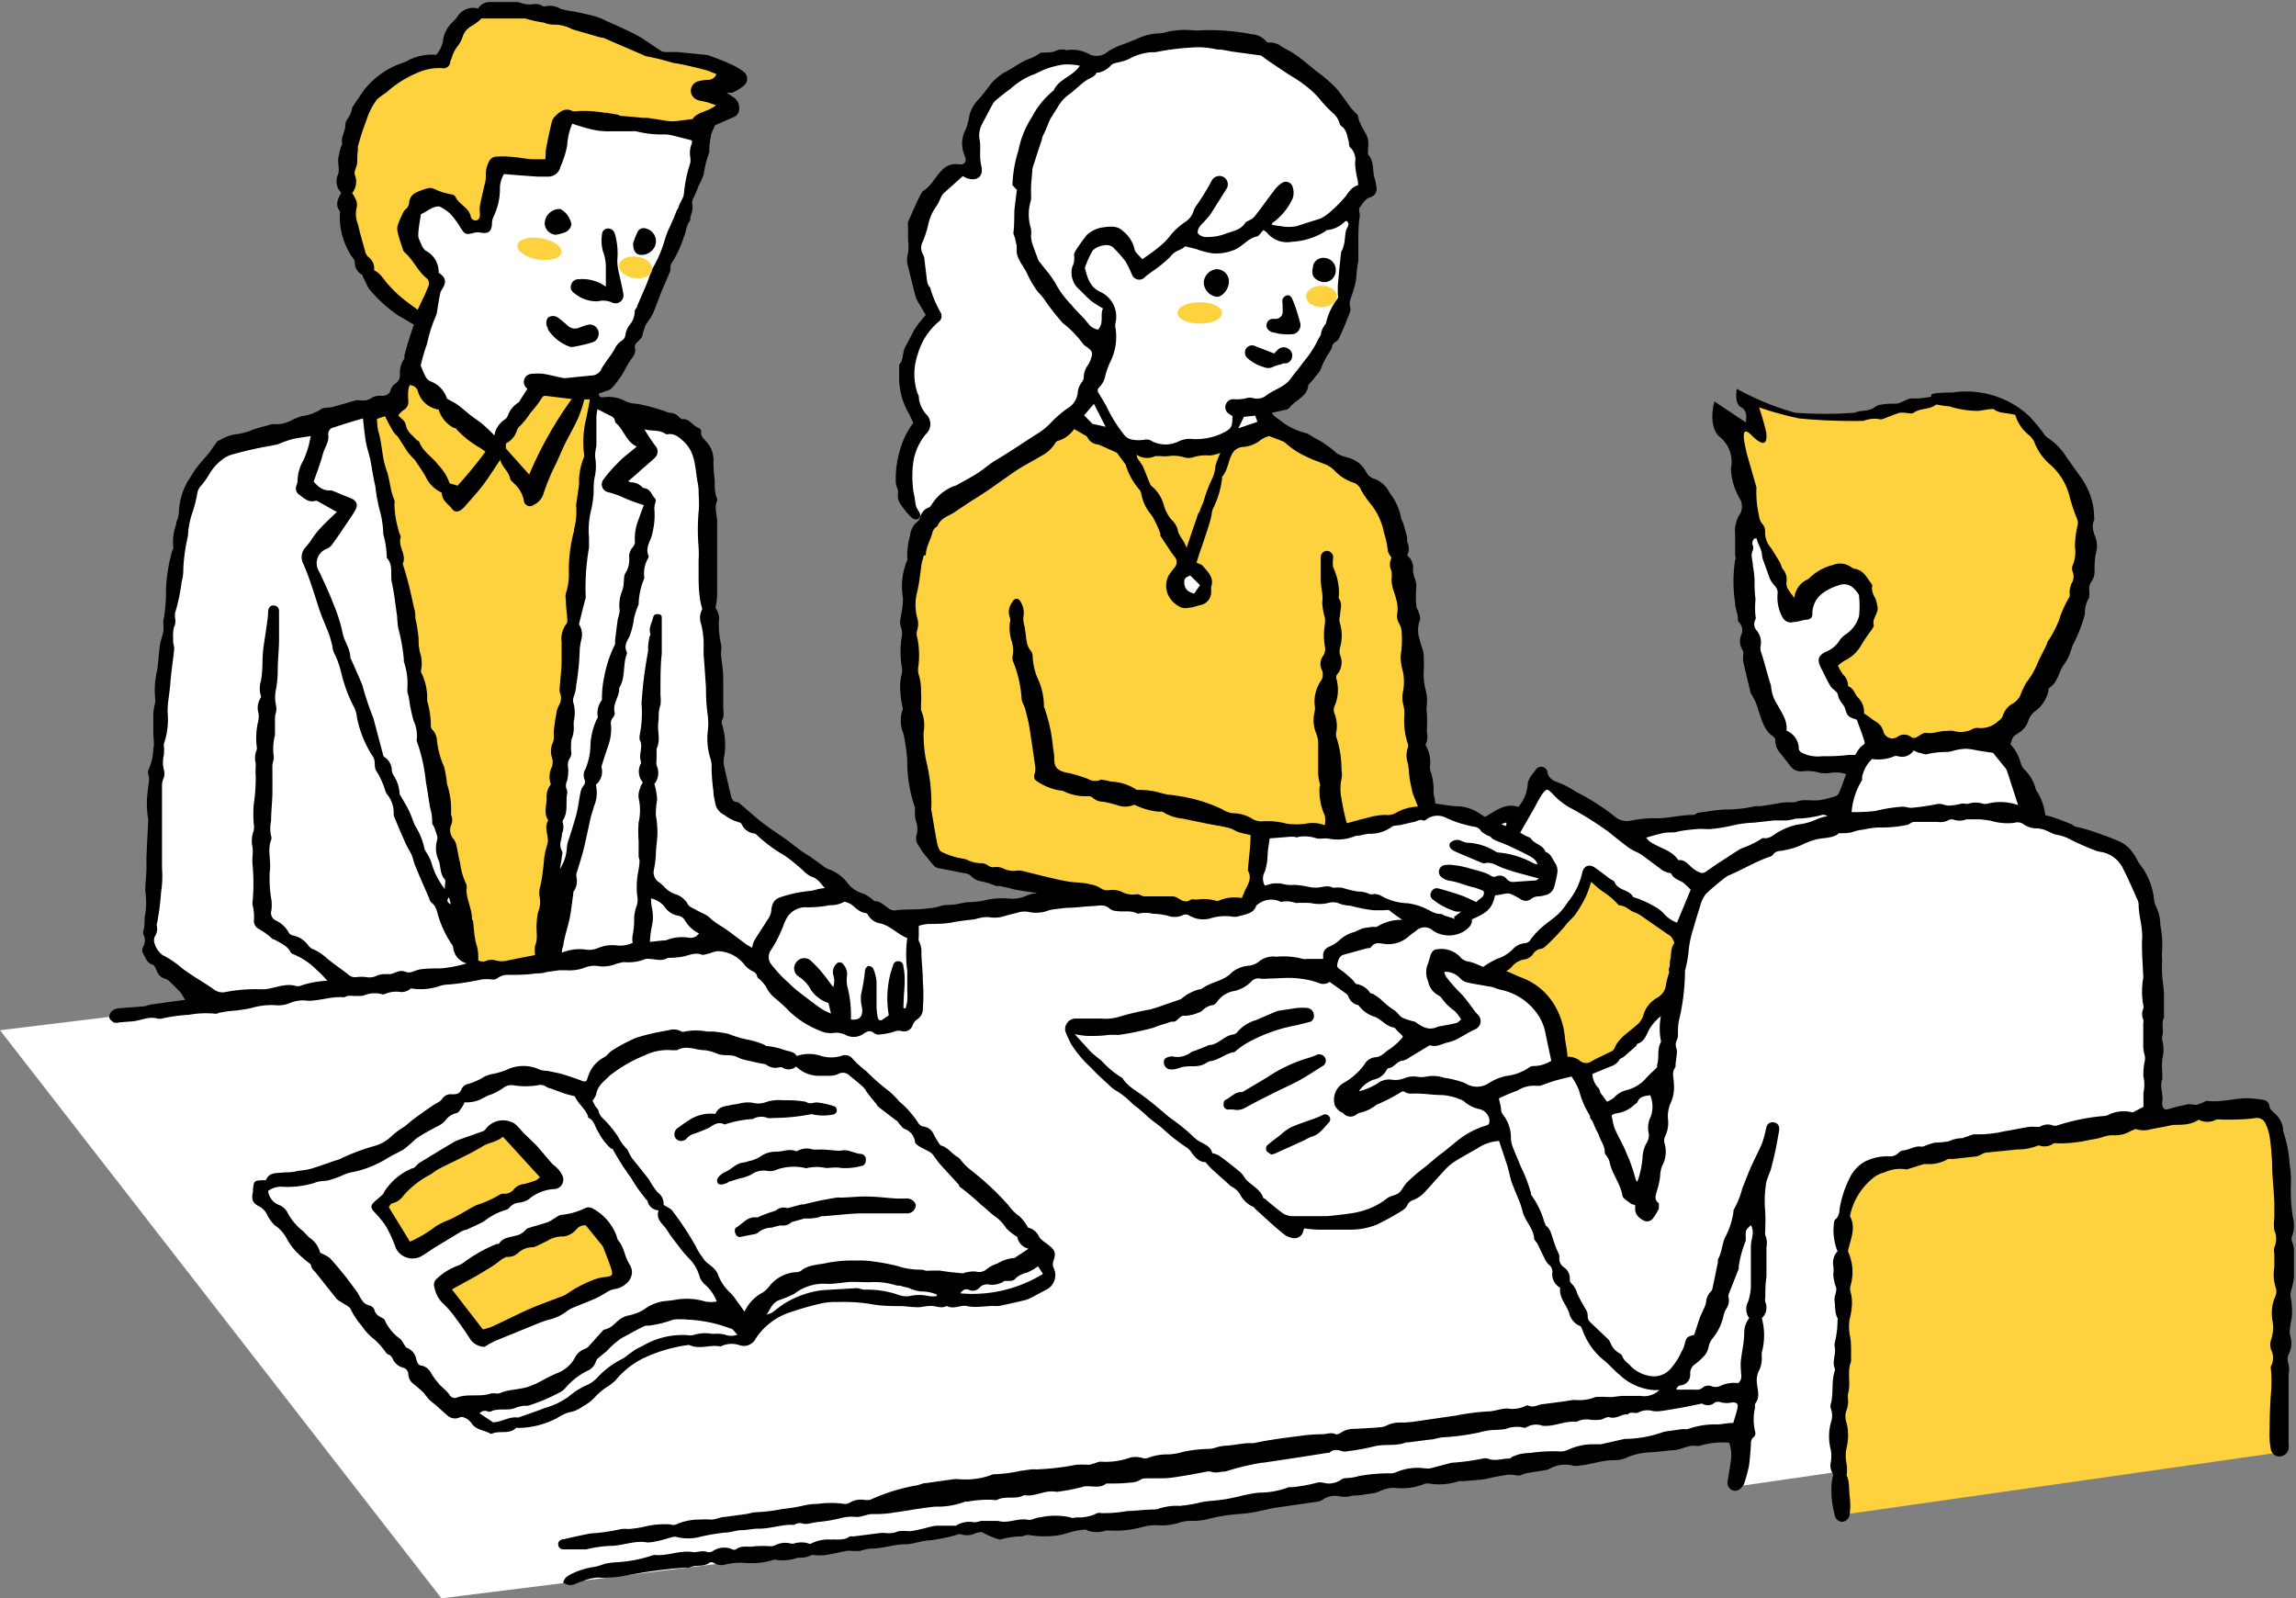 <svg xmlns="http://www.w3.org/2000/svg" viewBox="0 0 124 86.32"><rect x="0" y="0" width="124" height="86.32" fill="#808080" stroke="none"/><defs><style>.cls-1{fill:#fff;}.cls-2{fill:#fdd23e;}</style></defs><title>flow_01</title><g id="レイヤー_2" data-name="レイヤー 2"><g id="レイヤー_1-2" data-name="レイヤー 1"><path class="cls-1" d="M94.14,80.23S95.2,68,95,64.86l-.67.67s-2.81,10.08-4.89,9.63-6.29-5.68-9.15-16l4.52-1,4.41,7.65,1.16-11.69.9-6A22,22,0,0,1,104,43.83c7.74-.16,11.35,2.27,11.6,3.37s.7,13.6.7,13.6l-1.37,16.42Z"/><polygon class="cls-1" points="106.98 75.94 23.84 86.32 0 55.64 105.4 42.75 106.98 75.94"/><polygon class="cls-2" points="99.2 81.85 99.62 69.96 99.75 66.48 99.81 64.61 101.29 62.94 121.9 59.72 122.93 60.55 123.58 64.8 123.11 78.44 99.2 81.85"/><path class="cls-1" d="M60,3.53S56.92,2.3,54.67,4s-2.15,5-2.15,5-3.15.45-3.15,4.4,1,3.6,1,3.6-2.7,2.2-.6,5.9c0,0-2.75,4,.75,5.55L62.77,22.2Z"/><path d="M94,27a.85.85,0,0,1-.12.9,2.44,2.44,0,0,0-.17.56,1.74,1.74,0,0,0,0,.39c0,.37,0,.75,0,1.12,0,.09.06.19,0,.27a7.65,7.65,0,0,0,0,2.34c0,.29.16.58.15.89a.18.18,0,0,0,.06.14.61.61,0,0,1,.11.7.88.88,0,0,0,.11.84.68.68,0,0,1,0,.26,2.62,2.62,0,0,0,0,.28c.12.54.25,1.08.38,1.62a.4.4,0,0,0,.07.19,3.2,3.2,0,0,1,.4.95c.19.49.28,1,.79,1.34a.23.23,0,0,1,.1.16,1,1,0,0,0,.27.73l.51.65a.71.71,0,0,0,.72.32,2.34,2.34,0,0,1,.91.09,1.88,1.88,0,0,0,.58,0,1.68,1.68,0,0,1,.83.07c-.13.36-.24.7-.38,1a.35.35,0,0,1-.19.19,5.73,5.73,0,0,1-.84.21c-.45.07-.91-.09-1.35.12,0,0-.11,0-.16,0-.25,0-.51,0-.76.06l-.93.15-.28,0a7.79,7.79,0,0,1-1.52.18c-.52,0-1,.1-1.54.17-.1,0-.2.12-.29.12-.75,0-1.46.22-2.2.18a6.34,6.34,0,0,0-1.22.14,1,1,0,0,1-.84-.24,12.29,12.29,0,0,0-1.11-.78c-.32-.2-.65-.38-1-.56a4.67,4.67,0,0,0-.88-.47c-.34-.12-.59-.23-.65-.64A.35.35,0,0,0,83,41.5c-.2.28-.49.53-.5.92A2.07,2.07,0,0,1,82,43.58c-.74-.24-1.24.24-1.8.54L80,44a2.3,2.3,0,0,0-1.16-.45c-.45,0-.89-.1-1.33-.15,0-.23-.07-.41-.09-.59a3.17,3.17,0,0,0-.18-1.22.76.76,0,0,1,0-.27A1.87,1.87,0,0,0,77,40.25a.07.07,0,0,1,0-.07c.15-.25.06-.52.06-.78a6.26,6.26,0,0,0,0-.87,1.85,1.85,0,0,1,0-.47,2.29,2.29,0,0,0-.06-.78,3.32,3.32,0,0,1-.11-1,8.44,8.44,0,0,0,0-.87c0-.3-.17-.58-.22-.88a1.52,1.52,0,0,1,0-1c.07-.12,0-.33-.06-.49s-.12-.22-.12-.33a6.11,6.11,0,0,1,0-1,1.14,1.14,0,0,0-.08-.47,1.59,1.59,0,0,1-.1-.46A.83.83,0,0,0,76,30a.84.84,0,0,0,0-.74.8.8,0,0,1,0-.23c-.06-.24-.13-.48-.2-.72s-.11-.19-.12-.29a3.13,3.13,0,0,0-.63-1.4,1.47,1.47,0,0,0-.8-.75.72.72,0,0,1-.47-.39,1.56,1.56,0,0,0-1-.77,2.2,2.2,0,0,1-.59-.23,5.17,5.17,0,0,0-1.08-.77c-.19-.08-.35-.24-.55-.31a3.67,3.67,0,0,1-1.27-.58c-.19-.17-.45-.27-.6-.52l.68-.16c.1,0,.23-.06.28-.13.32-.41.9-.57,1-1.13a.18.18,0,0,1,0-.07c.21-.25.43-.5.63-.77a3,3,0,0,0,.15-.36q.12-.25.27-.51a2.82,2.82,0,0,0,.24-.4c0-.13.08-.25.21-.32a.43.43,0,0,0,.16-.17c.15-.33.3-.65.43-1s.23-.48.18-.68c-.1-.36.11-.61.17-.92a2.75,2.75,0,0,0,.16-.72,5.94,5.94,0,0,1,.11-.86c0-.18,0-.37,0-.56s0-.28,0-.42c0-.49,0-1,.08-1.46,0-.15-.09-.36,0-.46s.26-.46.55-.54a.48.48,0,0,0,.34-.6,2.46,2.46,0,0,0-.1-.47c-.12-.41,0-.88-.35-1.25,0-.06,0-.18,0-.27a2,2,0,0,0,0-.55c-.12-.43-.46-.76-.53-1.22,0-.1-.14-.19-.22-.28a3,3,0,0,1-.23-.27c-.21-.29-.41-.58-.63-.86A2.55,2.55,0,0,0,72,4.6l-.29-.27-.3-.25-.35-.26c-.33-.27-.65-.55-1-.8s-.57-.34-.85-.51a1,1,0,0,0-.67-.21.2.2,0,0,1-.17-.08,1.09,1.09,0,0,0-.77-.37,11.63,11.63,0,0,0-2.82-.21,1.1,1.1,0,0,1-.31,0A4.39,4.39,0,0,0,63,1.73a1.33,1.33,0,0,1-.38.07,3.06,3.06,0,0,0-1.3.34c-.21.07-.43.17-.65.25a3.83,3.83,0,0,0-.82.38.91.91,0,0,1-1,.17,1.85,1.85,0,0,0-1.15-.24.24.24,0,0,1-.12,0,.87.87,0,0,0-.65.09,2.85,2.85,0,0,1-.66.05.28.28,0,0,0-.15.06,2.46,2.46,0,0,1-.67.33c-.43.19-.8.49-1.22.69a3.31,3.31,0,0,0-.62.5,1.39,1.39,0,0,0-.15.19c-.19.24-.37.49-.57.71a2,2,0,0,0-.53.88,3.84,3.84,0,0,1-.19.76,1.61,1.61,0,0,0-.07,1.45c.14.3,0,.53-.35.46a1,1,0,0,0-.92.37c-.34.33-.52.81-1,1.09,0,0-.07.11-.1.16-.11.22-.22.43-.31.64s-.26.57-.38.86a.45.45,0,0,0,0,.2l0,.28,0,.5a2.39,2.39,0,0,1,0,.71,1.2,1.2,0,0,0,0,.7l.12.5c.1.41.2.81.31,1.21a2,2,0,0,0,.19.35c.11.19.22.38.34.57a7.18,7.18,0,0,0-.55.69c-.2.31-.34.66-.54,1s-.09.73-.35,1c0,0,0,.13,0,.2s0,.29,0,.43a3.8,3.8,0,0,0,.45,1.87,4.67,4.67,0,0,1,.31.65,4.05,4.05,0,0,0-.53.92,5.56,5.56,0,0,0-.41,2.28c0,.19.15.39.12.57-.08.44.2.69.42,1,.08.1.18.19.27.29s.28.2.41.1.13-.23,0-.43a.88.88,0,0,1-.16-.39,6.29,6.29,0,0,0-.11-.65,5.87,5.87,0,0,1,0-1.62A3.12,3.12,0,0,1,50,23.45a.74.74,0,0,0,0-1.1,1.71,1.71,0,0,1-.37-.78c0-.1,0-.21-.07-.31a3.24,3.24,0,0,1,0-2.11,3.55,3.55,0,0,1,1.13-1.77.38.38,0,0,0,.1-.52,5.92,5.92,0,0,1-.54-1.27c0-.06-.07-.11-.1-.17a.67.67,0,0,1-.07-.18c-.06-.43-.11-.86-.16-1.29a.9.9,0,0,0-.08-.23.69.69,0,0,1,0-.68,5.74,5.74,0,0,0,.28-.86,2.64,2.64,0,0,1,.47-1.07c.11-.16.17-.35.27-.53a.65.65,0,0,1,.17-.2L52,9.51l.14.08c.55.24,1,0,.86-.62s0-1-.1-1.46a1.28,1.28,0,0,1,.14-.81c.19-.36.38-.73.58-1.09a.91.91,0,0,1,.18-.21c.26-.21.51-.42.78-.61a4.11,4.11,0,0,1,1.14-.73c.26-.08.49-.24.76-.33a4.46,4.46,0,0,1,1-.25,3.45,3.45,0,0,1,.84.07c-.38.58-1.14.71-1.41,1.33a4.56,4.56,0,0,0-1.19,1.46A5.09,5.09,0,0,0,55,8.13,6.83,6.83,0,0,0,54.68,10l.24.26c-.05.34-.08.64-.12.94s0,.91-.07,1.37c0,.09.06.19.09.3l.09.41c0,.12,0,.24,0,.36.07.46.42.78.59,1.2a5.64,5.64,0,0,0,.52.88,1.9,1.9,0,0,0,.19.21,2.51,2.51,0,0,1,.19.24,12.63,12.63,0,0,0,1,1.28,5.51,5.51,0,0,1,1.09,1.12.64.64,0,0,0,.15.13c.38.27.4.33.25.76a1.51,1.51,0,0,1-.15.28,1.14,1.14,0,0,0-.21.64.46.46,0,0,1-.11.27,1,1,0,0,0-.21.51,1.11,1.11,0,0,1-.43.81,5.88,5.88,0,0,0-.95.78,3.63,3.63,0,0,1-.69.6c-.78.49-1.51,1-2.32,1.48-.35.2-.66.49-1,.71s-.78.45-1.17.67a.88.88,0,0,1-.15.05,2.49,2.49,0,0,0-1.19,1s-.07.12-.13.14a.76.76,0,0,0-.5.58.36.36,0,0,1-.13.19,1.08,1.08,0,0,0-.4.76A3.87,3.87,0,0,0,49,30.14a.15.15,0,0,1,0,.11,3.6,3.6,0,0,0-.24,2,.91.91,0,0,1,0,.23c0,.38-.12.76-.15,1.14a1.39,1.39,0,0,0,.09.38,1,1,0,0,1,0,.38,5.24,5.24,0,0,0,0,1.63.9.9,0,0,1,0,.39,2.71,2.71,0,0,0-.07,1,4.33,4.33,0,0,0,.1.71c0,.09.07.19,0,.26a1.84,1.84,0,0,0,.06,1.25A10.13,10.13,0,0,1,49,41.07a7.5,7.5,0,0,0,.41,2.53.44.44,0,0,1,0,.16c0,.22,0,.45.09.67a1.27,1.27,0,0,1,0,.67.66.66,0,0,0,.13.6c.08.11.13.23.21.33.21.26.41.52.63.76a.57.57,0,0,0,.29.11l1.33.26a.65.65,0,0,1,.32.12,1,1,0,0,0,.66.33,6.23,6.23,0,0,1,.73.24,1.34,1.34,0,0,0,.2,0l.57.13a2.68,2.68,0,0,0,.27.07l1.2.19a1.71,1.71,0,0,0-.55.11,1.87,1.87,0,0,1-1,.18,4,4,0,0,0-1.15.06,4.25,4.25,0,0,1-.93.13c-.29,0-.57.09-.86.13s-.52,0-.78.09-.71.13-1.06.16-.91,0-1.36.07a.53.53,0,0,1-.36-.11c-.25-.18-.49-.41-.76-.39a2.73,2.73,0,0,0-.57-.4,1.6,1.6,0,0,1-.89-.58,2.17,2.17,0,0,0-1.06-.76,1.36,1.36,0,0,1-.32-.21l-.61-.44c-.16-.1-.32-.19-.47-.3-.31-.22-.61-.47-.92-.69s-.81-.55-1.19-.84-.79-.67-1.19-1c-.06-.05-.12-.12-.19-.13-.3,0-.33-.28-.38-.5-.12-.49-.23-1-.34-1.47a1.25,1.25,0,0,1,0-.43,3.75,3.75,0,0,0-.12-1.85s0-.12,0-.15c.17-.24.07-.52.08-.78,0-.49,0-1,0-1.47s-.06-.74-.1-1.11,0-.45,0-.67a5.1,5.1,0,0,1-.14-1.29,1,1,0,0,0-.18-.77,3.94,3.94,0,0,0,.09-.71c0-.77,0-1.54,0-2.31,0-.19,0-.39,0-.59,0-.36,0-.71,0-1.07s-.17-.72,0-1.09c0-.07,0-.18-.06-.27a3.4,3.4,0,0,1-.07-.46c0-.13,0-.26,0-.39a7.75,7.75,0,0,1-.07-1,1.44,1.44,0,0,0-.39-1.09c-.13-.16-.31-.29-.27-.54a.22.22,0,0,0-.12-.19c-.34-.1-.5-.54-.93-.48,0,0-.11-.07-.15-.12a.64.64,0,0,0-.49-.22,1.76,1.76,0,0,1-.3-.1,10.47,10.47,0,0,0-1.46-.39,1.73,1.73,0,0,1-.6-.12,1.89,1.89,0,0,0-1.19-.24c-.11,0-.28.05-.29-.19l.36-.13A1.06,1.06,0,0,0,33,21a4.86,4.86,0,0,0,.56-.71c.17-.25.29-.54.46-.79s.34-.41.27-.71.37-.4.41-.7a2.59,2.59,0,0,1,.14-.45c0-.09.09-.16.13-.24a3.21,3.21,0,0,0,.29-.46c.16-.38.3-.77.45-1.15s.34-.77.49-1.17c0-.14,0-.35.1-.45a5.86,5.86,0,0,0,.63-1.37c.14-.28.12-.64.35-.9,0,0,0-.08,0-.12s.08-.28.11-.42a.82.82,0,0,0,0-.3.56.56,0,0,1,.09-.42,5.89,5.89,0,0,0,.24-.58A6.23,6.23,0,0,0,38,9.44a5.75,5.75,0,0,1,.31-1.22c0-.07,0-.18,0-.27a3.31,3.31,0,0,1,.08-.55c0-.2.14-.39.22-.63l1-.44a.46.46,0,0,0,.31-.43.68.68,0,0,0-.34-.67L39.23,5A1.7,1.7,0,0,0,39.57,5a2.7,2.7,0,0,0,.63-.4.47.47,0,0,0-.06-.74,3,3,0,0,0-.65-.38c-.34-.16-.7-.3-1.06-.43a1,1,0,0,0-.34-.09l-1.5-.15-.67,0a.51.51,0,0,1-.22-.06c-.37-.24-.73-.5-1.1-.73a8.29,8.29,0,0,0-.84-.43q-.51-.24-1-.45C32.5,1,32.28.92,32.06.86L31.83.8,31,.62a3.6,3.6,0,0,1-.74-.15,1.13,1.13,0,0,0-.76-.14.26.26,0,0,1-.19,0,.7.7,0,0,0-.53-.1,1.1,1.1,0,0,1-.31,0c-.18,0-.35-.09-.53-.12l-.48,0h-1a.72.72,0,0,0-.64.35A1,1,0,0,0,24.7.9a1.94,1.94,0,0,1-.23.27,1.66,1.66,0,0,0-.53.92,1.58,1.58,0,0,1-.38.87,2.85,2.85,0,0,0-1.48.28,1.92,1.92,0,0,1-.29.14,4.44,4.44,0,0,0-2.15,1.51c-.21.31-.42.61-.62.92l0,0a1.36,1.36,0,0,1-.28.65.65.65,0,0,0-.09.3c0,.35-.25.65-.17,1,0,.06-.06.14-.08.22a5,5,0,0,0-.14.65c0,.26.08.56,0,.78a.88.88,0,0,0,.17,1c-.2.35-.34.69-.07,1a.11.11,0,0,1,0,.08,3.77,3.77,0,0,0,.27,1.66,6,6,0,0,0,.28.57c.08.15.25.29.25.44a.74.74,0,0,0,.4.68,6.83,6.83,0,0,0,.37.76,7.69,7.69,0,0,0,1.61,1.46l.11.06.7.41c-.1.31-.2.6-.29.89s-.15.51-.22.77c0,.06,0,.14,0,.18a1.3,1.3,0,0,0-.24.87.52.52,0,0,1-.24.47.67.67,0,0,0-.26.34c-.07.26-.24.32-.48.33a.9.9,0,0,0-.5.08.89.89,0,0,1-.67.16.91.91,0,0,0-.23,0c-.42.12-.84.25-1.26.36-.23.06-.51,0-.68.16a2.68,2.68,0,0,1-1,.34,3.33,3.33,0,0,0-.52.21,1.7,1.7,0,0,1-.94.22.67.67,0,0,0-.31.05q-.42.11-.84.24a3.25,3.25,0,0,1-.83.24,2.3,2.3,0,0,0-1,.35c-.11,0-.19.18-.27.28s-.17.26-.27.38c-.23.28-.48.54-.69.82s-.29.47-.45.69a3.56,3.56,0,0,0-.49,1.58,1.9,1.9,0,0,1-.09.53.64.64,0,0,0-.07.27,2.66,2.66,0,0,0-.15,1.22s0,.12-.06.19a8.85,8.85,0,0,0-.34,2.23,1.31,1.31,0,0,1,0,.28,8,8,0,0,1-.14,1.28s0,.1,0,.15a2,2,0,0,1,0,.43c-.05.24-.15.48-.18.72-.07.45-.08.9-.15,1.34a4.64,4.64,0,0,0-.11,1.53,1,1,0,0,1,0,.24,3.91,3.91,0,0,0-.1.58c0,.32,0,.64,0,1s.07.61,0,.93A3,3,0,0,1,8,41.62c0,.06,0,.15,0,.19.12.27,0,.52,0,.77a5,5,0,0,0,0,1.63,1.33,1.33,0,0,1,0,.2l-.09,1.86c0,.2,0,.4,0,.59,0,.43-.07.85-.06,1.28a4.48,4.48,0,0,1,0,1.21c-.08.29,0,.62-.11.92a.34.34,0,0,0,0,.19.66.66,0,0,1,0,.65.4.4,0,0,0,0,.41c.13.22.19.47.47.57.11,0,.19.19.24.3a.69.69,0,0,0,.5.48.54.54,0,0,1,.22.15c.21.19.4.39.59.59L10,54l-1.27.17-.47.07c-.17,0-.33.09-.49.11l-1.4.11a.62.62,0,0,0-.32.14.46.46,0,0,0-.15.33c0,.11.14.22.24.29a.51.51,0,0,0,.28,0l.59-.05c.51,0,1-.32,1.53-.15,0,0,.1,0,.16,0a8.38,8.38,0,0,1,1.48-.21,5.2,5.2,0,0,1,1.47-.06c.05,0,.1,0,.15-.05l.55-.09a9.45,9.45,0,0,0,1.19-.16,4.06,4.06,0,0,1,1.25-.17,1.7,1.7,0,0,0,.85-.1,1.79,1.79,0,0,1,1-.13c.66,0,1.27-.25,1.92-.19.07,0,.15-.06.23-.08l.19,0a4.38,4.38,0,0,0,.63,0,1.5,1.5,0,0,1,1-.09.22.22,0,0,0,.16,0,1.54,1.54,0,0,1,.82-.12.73.73,0,0,0,.6-.19,3.15,3.15,0,0,0,1.47-.1,1.75,1.75,0,0,1,.58-.11A13.92,13.92,0,0,0,26,52.9a2.24,2.24,0,0,1,.58,0,.41.41,0,0,0,.3-.08.9.9,0,0,1,.56-.17c.51,0,1,0,1.51-.08.19,0,.37,0,.55-.07l.71-.1.38,0a2.32,2.32,0,0,0,.94-.12,1.41,1.41,0,0,1,.81-.1,1.81,1.81,0,0,0,.9-.11,2.56,2.56,0,0,1,.46-.11,2.46,2.46,0,0,0,1.17-.17.44.44,0,0,1,.2,0c.32,0,.65.15,1-.06,0,0,.08,0,.12,0a4.76,4.76,0,0,0,.66-.06c.36-.07.69-.26,1.08-.1.12,0,.3-.06.45-.1a1.56,1.56,0,0,1,.37-.1,1.88,1.88,0,0,1,1.47.75,1.38,1.38,0,0,0,.4.32c.12.06.22.11.26.26s.13.16.2.24a2.88,2.88,0,0,1,.28.33,1.78,1.78,0,0,0,.51.65,7.62,7.62,0,0,1,.73.67,5.09,5.09,0,0,0,1.69,1.08,1.34,1.34,0,0,0,.7.12,1.12,1.12,0,0,1,.69.11.93.93,0,0,0,1-.1c.19-.12.35-.16.53,0a.4.4,0,0,0,.3.07,3.59,3.59,0,0,0,.74-.14.68.68,0,0,1,.42-.05.49.49,0,0,0,.6-.26.7.7,0,0,1,.31-.4.65.65,0,0,0,.26-.54,9,9,0,0,0,0-1.47c0-.5-.06-1-.08-1.51a1.26,1.26,0,0,0-.14-.69.42.42,0,0,1,0-.2V50a2.77,2.77,0,0,1,.5-.1c.45,0,.9,0,1.35-.09s.8-.11,1.21-.17a2.13,2.13,0,0,1,.7-.11,1.83,1.83,0,0,0,.66,0c.29-.07.56-.16.85-.22a1.27,1.27,0,0,1,.66-.06,1.87,1.87,0,0,0,1.13-.1c.3-.06.6-.08.89-.12.46,0,.92-.07,1.38-.09s.68-.13,1,.15a.63.63,0,0,0,.34.11c.38.07.79-.06,1.16.15a1.75,1.75,0,0,1,.82,0,4,4,0,0,1,.78.1,1.1,1.1,0,0,0,.78,0,.38.38,0,0,1,.41,0,1.45,1.45,0,0,0,1.16.14,2.67,2.67,0,0,1,1.12-.09.86.86,0,0,0,.32,0c.41-.12.88-.16,1-.58a1.17,1.17,0,0,1,1.34-.21,1.49,1.49,0,0,1,.81.06,7,7,0,0,1,.79,0,2.13,2.13,0,0,0,.94,0,.9.9,0,0,1,.54,0,2.08,2.08,0,0,0,.69.15,8.36,8.36,0,0,0,1.23.24c.18,0,.36,0,.54,0s.25-.06.37.05.42.31.64.47l-.2,0a2.49,2.49,0,0,0-1.13.35c-.11.07-.28,0-.42.05a2.32,2.32,0,0,0-.38.06c-.15.05-.29.13-.44.19a1.93,1.93,0,0,0-.86.48,2,2,0,0,1-.54.33.5.5,0,0,0-.3.39l0,.26h-.9a.62.62,0,0,1-.19,0,4.06,4.06,0,0,0-1.43-.12,1.23,1.23,0,0,0-.91.23,1.07,1.07,0,0,1-.64.26,1.67,1.67,0,0,0-.83.33c-.47.52-1.19.53-1.7.94,0,0,0,0-.08,0a2.43,2.43,0,0,0-1,.53l-.81.28c-.28.1-.57.2-.86.28a14.84,14.84,0,0,0-1.63.38,2.48,2.48,0,0,1-1,.11c-.48,0-1,0-1.43,0a.57.57,0,0,0-.51.7c.08.22.19.44.29.65a6.17,6.17,0,0,0,1.09,1.3c.34.38.74.71,1.11,1.07l.16.12a4.29,4.29,0,0,1,.93.72,2,2,0,0,0,.31.25l.26.22.35.32c.29.24.6.44.87.7a9.21,9.21,0,0,0,1.22.94,1.07,1.07,0,0,1,.18.19c.22.3.44.58.79.57a5.51,5.51,0,0,0,.38.41l.86.77a.84.84,0,0,0,.18.15,1.06,1.06,0,0,1,.46.43,1.48,1.48,0,0,0,.68.65c.06,0,.1.09.14.13.52.46,1,.93,1.56,1.37a1,1,0,0,0,.43.19.48.48,0,0,0,.58-.32,1.52,1.52,0,0,0,.06-.2,7,7,0,0,0,.75.07c.57,0,1.14,0,1.71,0a3.71,3.71,0,0,0,1.48-.28,13.55,13.55,0,0,0,1.39-.77.69.69,0,0,0,.26-.3.46.46,0,0,1,.29-.24,1.88,1.88,0,0,0,.51-.31c.38-.38.72-.8,1.1-1.2a3.17,3.17,0,0,1,.57-.53c.43-.28.89-.52,1.33-.78a2.34,2.34,0,0,1,1.14-.38c.15.44.29.87.43,1.29.08.25.13.51.2.77s.09.27.14.4.22.54.33.81.13.42.2.63c.15.47.55.83.59,1.34,0,.11.12.2.18.31l.36.74a1.38,1.38,0,0,0,.25.39.44.44,0,0,1,.2.4.84.84,0,0,0,.42.85c-.07.53.32.89.48,1.34a1,1,0,0,0,.58.72c.08,0,.12.17.16.26a3.68,3.68,0,0,0,1.11,1.57c.31.24.57.56.89.82a3,3,0,0,0,1.93.82.69.69,0,0,1,.2,0,1.18,1.18,0,0,1-1,.31c-.06,0-.13,0-.2,0l-.84,0-.5.06-.23,0a5,5,0,0,0-.67,0,2.35,2.35,0,0,1-1.08.16s-.1,0-.15,0l-.43.07-1.14.15c-.27,0-.52.22-.81.09a.16.16,0,0,0-.15,0,1.61,1.61,0,0,1-1,.15c-.37,0-.7.16-1.08.16a12.22,12.22,0,0,0-1.69.22l-2,.29a6.11,6.11,0,0,1-.95.09,1.68,1.68,0,0,0-.77.14.9.9,0,0,1-.34.11q-.74.06-1.47.09a1.22,1.22,0,0,0-.65.18c-.09.06-.25.15-.32.11-.26-.12-.5,0-.73,0a8.82,8.82,0,0,0-1.27.1c-.82.1-1.63.21-2.43.38a1.23,1.23,0,0,1-.2,0c-.43,0-.87.12-1.31.14s-.6.16-.88.17a7.35,7.35,0,0,0-1.42.16,3.56,3.56,0,0,1-.78.14,2.89,2.89,0,0,0-1.13.19.45.45,0,0,1-.3,0,1.23,1.23,0,0,0-.71,0,3.9,3.9,0,0,1-1.55.2.71.71,0,0,0-.23.06,2.72,2.72,0,0,1-.38.11,5.56,5.56,0,0,0-.71,0,14,14,0,0,1-2.15.25,1.28,1.28,0,0,0-.27,0l-.59.08a7.56,7.56,0,0,1-1.42.18.47.47,0,0,0-.19.06,4.14,4.14,0,0,1-1.68.21,1.74,1.74,0,0,0-.32,0l-1.49.21c-.18,0-.36.11-.54.13A10,10,0,0,0,47,81a1,1,0,0,1-.35,0,1.17,1.17,0,0,0-.73.14.52.52,0,0,1-.34.08,5,5,0,0,0-1.4,0,3.43,3.43,0,0,0-.86.11,10.09,10.09,0,0,1-1.08.17,8.84,8.84,0,0,1-1.37.17c-.2,0-.39.07-.58.1l-1.1.15c-.24,0-.48.12-.73.15a6.23,6.23,0,0,0-.75,0,3,3,0,0,0-1.19.26.42.42,0,0,1-.31,0,4.66,4.66,0,0,0-1.49.14,6.49,6.49,0,0,1-.77.11,1.8,1.8,0,0,0-.4,0,10.5,10.5,0,0,1-1.67.24c-.48.09-1,.21-1.43.31-.17,0-.33.11-.3.31s.18.24.35.24c.39,0,.77,0,1.15,0a6.59,6.59,0,0,1,1.29-.19c.69,0,1.33-.31,2-.19a.11.11,0,0,0,.08,0c.23,0,.47-.07.7-.12l.6-.17a.47.47,0,0,1,.23,0,2.52,2.52,0,0,0,1.22,0,10.92,10.92,0,0,1,1.39-.24c.3,0,.6-.13.9-.13s.61-.09.93-.08c.61,0,1.19-.22,1.8-.21a.24.24,0,0,0,.12,0,.48.48,0,0,1,.45-.06.84.84,0,0,0,.31,0l.46-.09A7.62,7.62,0,0,0,45.37,82a2.26,2.26,0,0,1,.89-.07c.3,0,.6-.17.89-.16a6,6,0,0,0,1.19-.09c.72-.1,1.44-.24,2.16-.31a4.3,4.3,0,0,0,1.63-.27.25.25,0,0,1,.12,0A6.36,6.36,0,0,1,53.63,81a.36.36,0,0,0,.23,0c.46-.23,1,0,1.45-.25.58.1,1.1-.28,1.68-.19a.45.45,0,0,0,.16,0,10.2,10.2,0,0,0,1.44-.29s.1,0,.16,0c.33,0,.69.1,1-.15,0,0,.1,0,.15,0,.38,0,.75,0,1.12-.05a1.07,1.07,0,0,0,.6-.17c.09-.07.25-.05.38-.06l.75,0c.44,0,.89-.09,1.33-.16s.76-.14,1.13-.21c.05,0,.12,0,.16,0,.28.12.55,0,.82,0A14,14,0,0,1,68.13,79h.07l2-.3,1.52-.24s.06,0,.08,0c.21-.21.45-.16.71-.08a.44.44,0,0,0,.23,0,11.25,11.25,0,0,0,1.41-.25c.59-.17,1.22,0,1.79-.23,0,0,.08,0,.12,0l1.14-.15c.22,0,.44-.09.66-.12a12.77,12.77,0,0,0,2-.26,4.6,4.6,0,0,1,.74-.14,5.65,5.65,0,0,0,.71-.05,1.63,1.63,0,0,1,.93-.09.22.22,0,0,0,.19,0A1,1,0,0,1,83.3,77c.63.07,1.21-.28,1.84-.21h0a1.2,1.2,0,0,1,.77-.11,2.56,2.56,0,0,0,.47,0c.18,0,.38-.18.53-.14.39.12.68-.19,1-.15.17-.2.42,0,.6-.12a1.08,1.08,0,0,1,.77-.06,1.71,1.71,0,0,0,.39,0c.45-.06.89-.14,1.33-.22l.92-.19a.57.57,0,0,0,.7-.06.45.45,0,0,1,.34,0,1.31,1.31,0,0,0,.59,0c.23,0,.33.05.29.28s-.16.58-.23.83c-.33,0-.59.07-.85.08a4.33,4.33,0,0,0-1.6.25,1.35,1.35,0,0,1-.28,0l-1,.14a6.18,6.18,0,0,1-2.13.39s0,0,0,0l-1.28.29c-.12,0-.25,0-.38,0a3.33,3.33,0,0,0-1.39.29,1,1,0,0,1-.58.09,9.05,9.05,0,0,0-1.48.09,3.31,3.31,0,0,0-.55.06,2.72,2.72,0,0,0-.37.13c-.07,0-.14.12-.2.11-.4,0-.78.17-1.18,0a.66.66,0,0,0-.24,0A12.37,12.37,0,0,1,78.4,79h0l-1.15.3a1.08,1.08,0,0,1-.31,0,2.92,2.92,0,0,0-1.49.19.77.77,0,0,1-.42.08,9.12,9.12,0,0,0-1.65.15,2.69,2.69,0,0,1-.7.11.48.48,0,0,0-.29.11,1.15,1.15,0,0,1-.92.14.7.7,0,0,0-.35,0,8.42,8.42,0,0,1-1.33.24l-.19,0a4.45,4.45,0,0,1-1.44.29c-.36,0-.71.09-1.06.16a9.09,9.09,0,0,1-1.72.29,4.39,4.39,0,0,0-.71.12,7.5,7.5,0,0,1-.93.15,3,3,0,0,0-1.29.2.63.63,0,0,1-.19,0c-.47,0-.93.07-1.39.08a7.08,7.08,0,0,1-1.38.11.5.5,0,0,0-.23,0,2.14,2.14,0,0,1-1.09.23c-.11,0-.24.07-.35,0a3.83,3.83,0,0,0-1.65,0c-.22,0-.45.17-.65.13-.55-.11-1.07.22-1.61.06,0,0-.1,0-.16,0l-.3,0-.47,0a2.21,2.21,0,0,1-.35.08,1.33,1.33,0,0,0-1,.18h-.08c-.3,0-.6,0-.9,0s-.62.13-.94.19a5.72,5.72,0,0,1-.57.11,3.16,3.16,0,0,0-.63,0,1.21,1.21,0,0,1-.62.1,1.87,1.87,0,0,0-.4,0l-1.41.18a.58.58,0,0,0-.19,0c-.32.24-.69.14-1,.17a2,2,0,0,0-1.07.21.17.17,0,0,1-.15,0,1.3,1.3,0,0,0-.78,0,.47.47,0,0,1-.2,0,1.15,1.15,0,0,0-.81.09.6.6,0,0,1-.23.06,6.74,6.74,0,0,0-.9,0c-.35.07-.73-.07-1,.17a.25.25,0,0,1-.19,0,1.08,1.08,0,0,0-1.06.09.46.46,0,0,1-.27.06c-.26-.11-.53,0-.78,0-.72-.13-1.38.22-2.09.15a.9.9,0,0,0-.27.07,7.49,7.49,0,0,1-1.88.33,3.13,3.13,0,0,0-.59.09,3.4,3.4,0,0,1-.49.15,4.06,4.06,0,0,0-1.32.41,1.1,1.1,0,0,0-.26.18,1.08,1.08,0,0,0-.14.26,1.23,1.23,0,0,0,.26.12c.28.07.51-.12.76-.18a2.66,2.66,0,0,1,.84-.21,6.09,6.09,0,0,0,1.54-.11,26.94,26.94,0,0,1,3.23-.43.46.46,0,0,0,.2,0c.33-.18.74,0,1.07-.26a.22.22,0,0,1,.22,0,.8.8,0,0,0,.7.08,3.53,3.53,0,0,1,1-.07,4.14,4.14,0,0,0,1.6-.18,2.42,2.42,0,0,0,1.25-.1c.24,0,.5,0,.73-.14a.42.42,0,0,1,.19,0,3.39,3.39,0,0,0,.55,0c.39-.06.77-.15,1.16-.23a1.22,1.22,0,0,1,.27,0,3.89,3.89,0,0,0,.47,0,2.62,2.62,0,0,1,.54-.12c.65,0,1.26-.23,1.92-.24.43,0,.85-.2,1.32-.21a9.25,9.25,0,0,0,1.51-.32.31.31,0,0,1,.19,0,1,1,0,0,0,.74-.06,1.36,1.36,0,0,1,.35-.07A4.36,4.36,0,0,0,54,83.15a4.7,4.7,0,0,1,1-.17c.13,0,.26,0,.39-.07a.91.91,0,0,1,.23,0,4.29,4.29,0,0,0,.87.06,3.8,3.8,0,0,0,1.25-.2,3.69,3.69,0,0,1,.89-.16.24.24,0,0,1,.1.05,1.55,1.55,0,0,0,1,0c.08,0,.16,0,.23,0a5.41,5.41,0,0,0,1.7-.18,3.06,3.06,0,0,1,.78-.11,3.14,3.14,0,0,0,1.26-.14,2.1,2.1,0,0,1,.5-.09c.32,0,.64,0,.95-.08a9.85,9.85,0,0,1,1.87-.3,7.1,7.1,0,0,0,1-.15c.31-.06.62-.15.93-.19l2.15-.31a.82.82,0,0,0,.34-.12,1.16,1.16,0,0,1,.94-.17,1.52,1.52,0,0,0,.47,0l.23-.05c.39,0,.78-.08,1.17-.14a1.54,1.54,0,0,0,.3-.11,1.94,1.94,0,0,1,.73-.17,3.23,3.23,0,0,0,1.68-.22.78.78,0,0,1,.27,0,3.31,3.31,0,0,0,1.53-.13.39.39,0,0,1,.19,0c.47-.05,1-.06,1.42-.15a7.25,7.25,0,0,1,.81-.16,1.63,1.63,0,0,1,.76,0c.09,0,.21,0,.31-.07a2.5,2.5,0,0,1,.26-.07l1-.16a1,1,0,0,0,.26-.11,1.72,1.72,0,0,1,1.16-.13.86.86,0,0,0,.39,0c.62-.06,1.21-.29,1.84-.29a1.64,1.64,0,0,0,.81-.19,3.7,3.7,0,0,1,1.31-.24l1.07-.11c.42,0,.8-.29,1.24-.23.06,0,.13,0,.19,0a4.18,4.18,0,0,1,1.61-.17,2.41,2.41,0,0,1,.1.43,2.37,2.37,0,0,1,0,.46c-.06.41-.12.81-.19,1.21a.5.5,0,0,0,0,.12.41.41,0,0,0,.72.23.58.58,0,0,0,.18-.26,9.41,9.41,0,0,0,.25-.91c.06-.37.08-.76.11-1.14,0-.18,0-.34.17-.46a.29.29,0,0,0,.06-.28A2.76,2.76,0,0,1,94.79,76a.31.31,0,0,1,0-.19c.27-.33.14-.72.1-1.08a1.2,1.2,0,0,1,.08-.65,1.46,1.46,0,0,0,.18-.77,1.28,1.28,0,0,1,0-.27,3.52,3.52,0,0,0,0-1.85.77.77,0,0,0,.19-.87.67.67,0,0,1,0-.28c0-.36,0-.71.06-1.07,0-.53,0-1.06,0-1.59a1.21,1.21,0,0,0-.07-.7s0-.12,0-.19a10.29,10.29,0,0,0,0-1.11,5.89,5.89,0,0,1,.07-1.57,6,6,0,0,1,.22-.59,17.16,17.16,0,0,0,.41-1.86,2.57,2.57,0,0,0,.06-.4.32.32,0,0,0-.27-.34.34.34,0,0,0-.4.19,2,2,0,0,0-.06.23,5.41,5.41,0,0,1-.19.69c-.18.43-.4.84-.59,1.26s-.31.78-.48,1.17a4.64,4.64,0,0,1-.48,1.2s0,0,0,.08a4.24,4.24,0,0,1-.41,1.31c-.22.37-.19.87-.43,1.26a.75.75,0,0,0,0,.16l-.3,1.44a.33.33,0,0,1-.07.13.9.9,0,0,0-.27.61,1.66,1.66,0,0,1-.14.37c-.07.17-.16.33-.22.51s-.19.58-.28.86c-.42.12-.41.12-.52.51a1.2,1.2,0,0,1-.15.37,3.73,3.73,0,0,1-.65,1,1.2,1.2,0,0,1-.94.36,1.88,1.88,0,0,1-1.17-.55c-.15-.17-.37-.29-.45-.53a.35.35,0,0,0-.17-.17,1.08,1.08,0,0,1-.48-.57.72.72,0,0,0-.19-.25l-.78-.74c-.14-.13-.27-.24-.25-.46a.74.74,0,0,0-.12-.37,9.1,9.1,0,0,1-.44-.81,1.18,1.18,0,0,0-.33-.57.28.28,0,0,1-.08-.2.72.72,0,0,0-.31-.66.58.58,0,0,1-.25-.58c0-.1-.07-.23-.12-.33A6,6,0,0,1,83.9,67c-.11-.29-.14-.62-.43-.82,0,0,0-.1-.06-.15a4.43,4.43,0,0,0-.72-1.5.16.16,0,0,1,0-.07A8.26,8.26,0,0,0,82.13,63c-.13-.34-.28-.66-.41-1a1.6,1.6,0,0,1-.12-.49,2,2,0,0,0-.42-1.3.57.57,0,0,1-.11-.25c0-.21-.08-.43-.12-.64.32-.15.63-.29,1-.42a1.65,1.65,0,0,1,1-.26c.07,0,.15,0,.23,0,.27-.09.54-.2.82-.28s.59-.15.87-.22a3.65,3.65,0,0,1,.41.75,4.62,4.62,0,0,0,.59,1.37c0,.06,0,.15.08.22s.17.38.27.57a1.47,1.47,0,0,1,.14.28c.09.31.33.57.31.93,0,.06.08.14.12.2a1.19,1.19,0,0,1,.13.25c.11.65.58,1.18.7,1.84,0,.16.25.29.4.41s.19.08.29.12v.21c0,.32.21.48.44.62a.4.4,0,0,0,.53-.12,3.3,3.3,0,0,0,.31-.51c0-.08,0-.25,0-.29-.27-.2-.17-.44-.1-.69a4.08,4.08,0,0,0,.17-.77,1.55,1.55,0,0,1,.13-.61,1.59,1.59,0,0,0,.12-1.13.55.55,0,0,1,0-.38,1.69,1.69,0,0,0,.17-1,1.8,1.8,0,0,1,.13-.8,2.05,2.05,0,0,0,.19-1.08c0-.31-.14-.62.09-.9,0,0,0-.1,0-.16l.06-.46a1.1,1.1,0,0,0,0-.36.55.55,0,0,1,0-.45.64.64,0,0,0,.07-.31c0-.27,0-.55.07-.83A11.83,11.83,0,0,0,91,52.59c0-.05,0-.1,0-.15a7.17,7.17,0,0,0,.19-1,5.24,5.24,0,0,1,.23-1.18q.18-.64.39-1.29a1.85,1.85,0,0,1,.31-.68,12,12,0,0,1,1.09-.92.78.78,0,0,1,.2-.11c.75-.32,1.44-.75,2.2-1a.28.28,0,0,0,.15-.11c.13-.18.29-.18.49-.21a4.26,4.26,0,0,0,1.21-.38,3.4,3.4,0,0,1,.74-.25c.41-.07.86-.06,1.11-.31.33,0,.56,0,.79-.08s.41-.1.62-.13a3.86,3.86,0,0,1,.74-.1,6.72,6.72,0,0,0,1.49-.13c.14,0,.27-.16.4-.17.44,0,.88,0,1.32,0a.88.88,0,0,0,.53-.08.43.43,0,0,1,.26-.06,1,1,0,0,0,.74,0s.12,0,.19,0l.59,0,.51.07a3.19,3.19,0,0,0,1.3.12.56.56,0,0,1,.49.07,1.23,1.23,0,0,0,.75.23,1.36,1.36,0,0,1,.39.08c.19.07.38.18.58.25a2.51,2.51,0,0,1,.64.18,14.15,14.15,0,0,0,1.49.67,1.31,1.31,0,0,0,.34.09,1.62,1.62,0,0,1,1.19.9c.27.53.51,1.08.75,1.63a.65.65,0,0,1,.09.3c0,.66.26,1.3.18,2,0,.06,0,.12,0,.19,0,.57.05,1.14.07,1.71,0,0,0,0,0,.08a4.21,4.21,0,0,0,0,1.46.34.34,0,0,1,0,.2.73.73,0,0,0,0,.58.38.38,0,0,1,0,.19c0,.44,0,.88,0,1.33a2.49,2.49,0,0,0,.09.46.93.93,0,0,1,0,.23,3.25,3.25,0,0,0-.08.87,2,2,0,0,1,0,.88c0,.05,0,.11,0,.16,0,.21,0,.42,0,.6l-.58.3a1.87,1.87,0,0,0-1.31.13.6.6,0,0,1-.22.06,11.17,11.17,0,0,0-2.57.52.44.44,0,0,1-.19,0,.79.79,0,0,0-.73.07s-.13,0-.19,0a2.51,2.51,0,0,0-.39,0c-.45.07-.89.17-1.34.24a6.13,6.13,0,0,1-1.6.16,1.19,1.19,0,0,0-.38.12c-.11,0-.23.11-.33.09a1.8,1.8,0,0,0-.69.17,4.42,4.42,0,0,1-.74.07,3.62,3.62,0,0,0-.53.17.45.45,0,0,1-.19.05c-.36-.07-.66.18-1,.2a.44.44,0,0,0-.24.13.66.66,0,0,1-.54.19,2.65,2.65,0,0,0-1.33.31,2,2,0,0,0-.78.87,5.79,5.79,0,0,0-.5,1.45c-.07.27,0,.56-.28.79-.07.07-.07.22-.08.34a3.06,3.06,0,0,0,.21,1.37.92.92,0,0,0-.23.79,1.55,1.55,0,0,1,0,.43,2.21,2.21,0,0,0,.15.73c.06.22-.12.5-.08.73s0,.65.16.93a.16.16,0,0,1,0,.12,5.2,5.2,0,0,1-.14,1.17.54.54,0,0,0,0,.31c.05.38-.17.77,0,1.14,0,0,0,0,0,.08-.21.58-.06,1.21-.22,1.8a.43.43,0,0,0,0,.27,1.08,1.08,0,0,1,0,.75,2.9,2.9,0,0,0,0,1.49,1.94,1.94,0,0,1,0,.63.82.82,0,0,0,.13.68,3.82,3.82,0,0,0-.09.5,6.33,6.33,0,0,0,0,.76,6.19,6.19,0,0,0,.17.94.42.42,0,0,0,.42.36.46.46,0,0,0,.39-.44,3.7,3.7,0,0,0,0-.88c-.06-.43,0-.88-.17-1.18a2.5,2.5,0,0,0,0-.63,2,2,0,0,1,0-.87,2.89,2.89,0,0,0,0-1.34,1,1,0,0,1,0-.7,1.41,1.41,0,0,0,.08-.55,1.37,1.37,0,0,1,0-.35c.16-.56-.07-1.16.16-1.71,0-.08,0-.18,0-.28V73c0-.3,0-.6-.07-.9a2.46,2.46,0,0,1,0-.89,3.54,3.54,0,0,0,.12-.9,2.33,2.33,0,0,0-.09-.58.78.78,0,0,1,0-.26,2.63,2.63,0,0,0-.13-1.89c.13-.63.46-1.25.11-1.9a3.51,3.51,0,0,1,1.33-2.12,1.5,1.5,0,0,1,.53-.24,2,2,0,0,1,1.15-.17s0,0,.08,0l.9-.28h.19a2.06,2.06,0,0,0,1.11-.27.51.51,0,0,1,.22,0l1.36-.15a1.51,1.51,0,0,0,.26-.12.58.58,0,0,1,.22-.08l1.69-.17a2.92,2.92,0,0,0,1.09-.2.2.2,0,0,1,.15,0,.81.81,0,0,0,.72-.13.41.41,0,0,1,.19,0,7.47,7.47,0,0,0,1.82-.2,4,4,0,0,0,.58-.12,1.79,1.79,0,0,1,.61-.12,1.62,1.62,0,0,0,1-.25c.08,0,.19-.1.25-.08a1.38,1.38,0,0,0,.83,0l.81-.15a3.28,3.28,0,0,1,.41-.08c.46,0,.94,0,1.33-.28a1,1,0,0,0,.94,0,1,1,0,0,1,.35,0c.58,0,1.16,0,1.75-.08a.5.5,0,0,1,.58.31,2.65,2.65,0,0,1,.22.71c.07.46.1.92.13,1.39,0,.71.09,1.42.12,2.14,0,.27,0,.55,0,.83a2.57,2.57,0,0,0,0,.68,1.13,1.13,0,0,1,0,.92.84.84,0,0,0,0,.35c0,.24,0,.48,0,.72a2.38,2.38,0,0,0,.06,1.06.67.67,0,0,1,0,.5,2.22,2.22,0,0,0-.16,1.32,2.09,2.09,0,0,1-.08,1.05.89.89,0,0,0,0,.51,1,1,0,0,1,0,.91.34.34,0,0,0,0,.2,7.12,7.12,0,0,1,0,1.22c-.06.74-.07,1.48-.08,2.22a3.83,3.83,0,0,0,.07.83.47.47,0,0,0,.48.4.51.51,0,0,0,.48-.41.64.64,0,0,0,0-.24c0-.29,0-.58,0-.87,0-.55,0-1.1,0-1.65s0-.82,0-1.23a1.61,1.61,0,0,0,0-.58.69.69,0,0,1,0-.53,1.3,1.3,0,0,0,.09-1,1.2,1.2,0,0,1,0-.5c0-.2.09-.4.09-.6a3.86,3.86,0,0,0-.05-.9,1,1,0,0,1,0-.42,4.52,4.52,0,0,0,.16-.73c0-.48,0-1,0-1.44a1,1,0,0,0-.07-.42.5.5,0,0,1,0-.46,1.81,1.81,0,0,0,0-1,10.17,10.17,0,0,1-.1-1.55,5.65,5.65,0,0,0-.07-1.3,6.62,6.62,0,0,0-.35-1.76s0-.08,0-.12a1.31,1.31,0,0,0-.5-.86c-.11-.12-.22-.2-.24-.37a.37.37,0,0,0-.33-.32,7.61,7.61,0,0,0-.82-.09c-.76,0-1.49.25-2.25.14h0a2.45,2.45,0,0,1-.54.22c-.19,0-.4-.08-.58,0a7.43,7.43,0,0,0-.93.23c-.19.05-.29,0-.33-.21a.71.71,0,0,1,0-.2c.07-.4-.16-.8,0-1.21,0-.09,0-.23,0-.35a3.7,3.7,0,0,1,0-.74,2,2,0,0,0,0-1,.45.45,0,0,1,0-.23c.09-.34-.07-.71.09-1,0,0,0-.06,0-.08,0-.21,0-.42,0-.63s0-.32,0-.48c0-.38-.08-.76-.1-1.15s0-.55,0-.83a2.22,2.22,0,0,1,0-.44,5.55,5.55,0,0,0-.1-1.41,2.27,2.27,0,0,0-.27-1.07,1.08,1.08,0,0,1-.07-.31,3.61,3.61,0,0,0-.7-1.8c-.18-.21-.27-.49-.44-.7a1.72,1.72,0,0,0-.68-.59,8.59,8.59,0,0,0-.91-.36,9.74,9.74,0,0,0-1.48-.46c-.08,0-.16-.09-.24-.13-.3-.12-.59-.24-.88-.34s-.38-.11-.54-.16a3.1,3.1,0,0,0-.45-1.28.37.37,0,0,1-.07-.14,2.15,2.15,0,0,0-.57-1,.88.88,0,0,1-.24-.4,2.38,2.38,0,0,0-.55-1c.12-.41.12-.41.46-.63a1.15,1.15,0,0,0,.5-.64,1.09,1.09,0,0,1,.36-.51,1.85,1.85,0,0,0,.73-1.1c0-.06,0-.16.06-.18.46-.3.49-.87.79-1.27a2,2,0,0,0,.27-.48c.08-.18.13-.38.2-.56a7.92,7.92,0,0,0,.65-1.67,1.53,1.53,0,0,1,.24-.9c0-.06,0-.2,0-.31a.77.77,0,0,1,.15-.6.91.91,0,0,0,.13-.44c0-.37,0-.74.09-1.1a1.34,1.34,0,0,0,0-.66c-.11-.35-.29-.69-.11-1.06a.25.25,0,0,0,0-.12,3.68,3.68,0,0,0-.43-1.72,3.06,3.06,0,0,0-.34-.54l-.71-1a3.49,3.49,0,0,0-1.05-1.08.77.77,0,0,1-.23-.27c-.12-.15-.24-.31-.37-.46s-.23-.27-.36-.41a5,5,0,0,0-4.17-1.29c-1.14,0-1.14.12-1.14.12a.33.33,0,0,1,0,.1,4.34,4.34,0,0,1-1.09.1c-.11,0-.26.09-.4.14a1.34,1.34,0,0,1-.36.14c-.28,0-.56,0-.83.05a.71.71,0,0,0-.36.13c-.33.27-.75.15-1.09.31a21.8,21.8,0,0,1-3.23,0,14.8,14.8,0,0,1-3.14-1.29s-.16.8.24,1,.24.81.24.81l-1.69-1.13s-.4,1.37.32,1.94a1.74,1.74,0,0,1,.57,1.69A3.5,3.5,0,0,0,94,27ZM90.76,74.82a.57.57,0,0,0,.52-.64.61.61,0,0,1,.27-.51,3.33,3.33,0,0,0,.55-.51,1.19,1.19,0,0,0,.18-.43,1.07,1.07,0,0,1,.19-.42,2.89,2.89,0,0,0,.61-1.24,1.18,1.18,0,0,1,.14-.37.78.78,0,0,0,.14-.61.31.31,0,0,1,0-.19l.54-1.37a.22.22,0,0,0,0-.11,6,6,0,0,1,.38-1.4,2.64,2.64,0,0,0,0-.28c0-.31,0-.31.28-.57.23.39,0,.75,0,1.13,0,.74,0,1.48,0,2.22a3,3,0,0,1-.15.78.84.84,0,0,0,.06.89,1.27,1.27,0,0,0-.27.8c0,.5-.13,1-.18,1.5a2.48,2.48,0,0,0,0,.47c0,.26.11.54-.15.74a1.71,1.71,0,0,0-1,.17.61.61,0,0,1-.42,0,.5.5,0,0,0-.49.07.48.48,0,0,1-.4.11c-.22,0-.45,0-.67,0s-.23,0-.35,0C90.55,74.93,90.62,74.85,90.76,74.82ZM89.14,60.33a1.34,1.34,0,0,0-.1.86.75.75,0,0,1-.1.52,1.67,1.67,0,0,0-.23.79,5,5,0,0,1-.28,1.32s-.08-.08-.09-.11a8.32,8.32,0,0,0-.51-1.45c-.18-.49-.48-.92-.66-1.41a5.65,5.65,0,0,1-.13-.62,1,1,0,0,1,.24-.1,1.68,1.68,0,0,0,1-.48s.13-.07.15-.12c.12-.33.4-.33.69-.38A1.56,1.56,0,0,1,89.14,60.33ZM98,44.3a3.17,3.17,0,0,1-.83.22,3.2,3.2,0,0,0-1.08.39c-.26.13-.46.38-.8.36a.18.18,0,0,0-.11,0,5.14,5.14,0,0,1-1.13.55c-.38.21-.73.47-1.1.7s-.59.41-.89.6a.32.32,0,0,1-.25,0,1.41,1.41,0,0,1-.44-.27c-.2-.17-.36-.4-.66-.4a.08.08,0,0,1-.07,0c-.37-.55-1-.63-1.54-1a2,2,0,0,1-.2-.21c.36-.1.65-.19.94-.25s.5,0,.75-.07.68-.11,1-.14.5,0,.74,0a8.78,8.78,0,0,0,1.33-.22,6,6,0,0,1,1.05-.13l1.1-.12c.23,0,.45,0,.68,0a3,3,0,0,0,.5-.1s.05,0,.07,0A5.62,5.62,0,0,0,98.45,44s.1,0,.25.07C98.4,44.14,98.17,44.21,98,44.3Z"/><path d="M16.78,68.28a6.62,6.62,0,0,1-.64-.54,3.22,3.22,0,0,1-.65-.84,2,2,0,0,0-.67-.74,2.15,2.15,0,0,1-.37-.51,1,1,0,0,0-.48-.51c-.33-.17-.4-.37-.31-.76a.53.53,0,0,0,0-.12c.05-.5.06-.5.57-.52h.13c.16-.41.52-.38.87-.41s.55,0,.83-.09a5.65,5.65,0,0,0,.7-.11c.32-.09.62-.2.94-.31l.37-.13a2.58,2.58,0,0,0,.26-.08,11.25,11.25,0,0,1,1.93-.73,2.17,2.17,0,0,0,.94-.57,4.5,4.5,0,0,1,.65-.47c.16-.12.3-.26.46-.38.37-.27.74-.54,1.12-.79.17-.11.36-.17.47-.35a.53.53,0,0,1,.49-.22c.25,0,.44,0,.54-.29a.49.49,0,0,1,.32-.26,3.46,3.46,0,0,0,.94-.42,2.65,2.65,0,0,1,.37-.12,3.92,3.92,0,0,0,.8-.23,2.06,2.06,0,0,1,1.81,0,1.93,1.93,0,0,0,.42.06c.27.06.54.1.8.18s.7.22,1,.34.29,0,.36-.19a1.77,1.77,0,0,1,.88-1.07c.16-.08.27-.27.42-.36a9,9,0,0,1,1.3-.69,11.24,11.24,0,0,1,1.33-.33l.47-.09a.83.83,0,0,1,.65.08.28.28,0,0,0,.19,0,3.18,3.18,0,0,1,1.19,0c.1,0,.21,0,.31,0a6.15,6.15,0,0,1,.86.13,5.64,5.64,0,0,0,.94.29,4.47,4.47,0,0,1,1,.3s.07.06.11.06a4.11,4.11,0,0,1,1,.23c.25.07.49.08.63.31a2.06,2.06,0,0,1,1.32,0,1.89,1.89,0,0,0,1.08,0,.52.52,0,0,1,.64.18,6.22,6.22,0,0,0,.71.64,12,12,0,0,0,1,.9,4.17,4.17,0,0,1,.78.73,5.33,5.33,0,0,1,1.06,1.21.44.44,0,0,0,.29.16.67.67,0,0,1,.51.4q.13.25.3.51a.23.23,0,0,0,.11.11c.35.09.55.41.84.59a.63.63,0,0,1,.21.18,3.52,3.52,0,0,0,.65.63,15.11,15.11,0,0,1,1.93,1.82,2.44,2.44,0,0,0,.6.6,2.47,2.47,0,0,1,.46.61.85.85,0,0,1,.59.48c.11.2.35.32.54.48.35.28.38.42.24.86a.47.47,0,0,0,0,.33.88.88,0,0,1-.44,1.23l-.77.41a1.66,1.66,0,0,1-.37.14q-.67.16-1.35.3a1.33,1.33,0,0,1-.28,0c-.5,0-1,.12-1.49,0-.34-.05-.7.2-1.06,0-.28.16-.56,0-.85,0s-.47.07-.7.07a6.83,6.83,0,0,1-.79-.06c-.6,0-1.21,0-1.81-.12a9.24,9.24,0,0,0-1.74-.1,3.61,3.61,0,0,0-.87.07,17.49,17.49,0,0,0-1.75.5,3.53,3.53,0,0,0-1.81,1.41.71.71,0,0,1-.87.35,1.31,1.31,0,0,0-1,.06.08.08,0,0,1-.08,0c-.53-.09-1.08.18-1.61-.06a.25.25,0,0,0-.15,0,8.2,8.2,0,0,0-2.28.67,4.5,4.5,0,0,0-1.56,1.21,2.68,2.68,0,0,1-.53.41,3.27,3.27,0,0,0-.63.55,2.47,2.47,0,0,1-.63.47,1.67,1.67,0,0,1-.76.32,2.63,2.63,0,0,0-.63.31,4.64,4.64,0,0,1-2.1.53.13.13,0,0,0-.11,0c-.37.37-.89.12-1.3.31a.11.11,0,0,1-.08,0c-.33-.19-.77-.2-1-.53a.88.88,0,0,0-.47-.36.33.33,0,0,0-.17,0,.6.6,0,0,1-.7-.11c-.29-.23-.54-.5-.84-.72a2.66,2.66,0,0,1-.41-.47c-.17-.17-.35-.32-.53-.47a.7.7,0,0,1-.32-.57.37.37,0,0,0-.29-.34.83.83,0,0,1-.57-.52.64.64,0,0,0-.16-.17c-.05,0-.13-.05-.17-.1a4.25,4.25,0,0,0-.65-.74,2.78,2.78,0,0,1-.66-.71,4,4,0,0,1-.6-.89c-.07-.19-.37-.29-.56-.43a1.12,1.12,0,0,1-.22-.16l-1.11-1.4C16.83,68.49,16.83,68.49,16.78,68.28Z"/><path class="cls-2" d="M76.58,43.56a2.61,2.61,0,0,0-1.24.37.92.92,0,0,1-.53.08,3.44,3.44,0,0,0-.89.14c-.4.09-.79.21-1.18.31a10.32,10.32,0,0,1-.29-1.33,2.48,2.48,0,0,1,0-1.05,1.49,1.49,0,0,0,0-.51,5.65,5.65,0,0,0-.28-1.77.5.5,0,0,1,0-.27,1.83,1.83,0,0,0-.1-1,.5.5,0,0,1,0-.38,2.23,2.23,0,0,0,.12-1.44.33.33,0,0,1,0-.26,1,1,0,0,0,.18-1.08.78.78,0,0,1,0-.39,2.33,2.33,0,0,0,0-1.31.64.64,0,0,1,0-.41c0-.31.16-.64-.06-.93a.21.21,0,0,1,0-.15A3.19,3.19,0,0,0,72,30.64a1.73,1.73,0,0,1,0-.51.35.35,0,0,0-.32-.38.34.34,0,0,0-.35.35c0,.41,0,.82,0,1.23a5.71,5.71,0,0,0,.08.71,2.07,2.07,0,0,1,0,.5,3.36,3.36,0,0,0,.14.81,1.16,1.16,0,0,1,0,.37,3.89,3.89,0,0,0,0,1.18.64.64,0,0,1-.08.5.74.74,0,0,0-.09.76.64.64,0,0,1,0,.55A2,2,0,0,0,71,38.06a1,1,0,0,1,0,.38,1.87,1.87,0,0,0,.1,1.21,1.58,1.58,0,0,1,.09.62c0,.26,0,.53,0,.79s0,.51,0,.76a3.85,3.85,0,0,0,.08.47c0,.06.06.12,0,.18a3.18,3.18,0,0,0,.28,1.58,1.46,1.46,0,0,1,0,.52,1.84,1.84,0,0,0-1-.09,3.54,3.54,0,0,1-1.08,0,3.81,3.81,0,0,0-1.3-.12,1,1,0,0,1-.59-.17,2,2,0,0,0-1-.27A1.26,1.26,0,0,1,66,43.7,8.54,8.54,0,0,0,63.72,43a6.17,6.17,0,0,0-.62-.08c-.29-.05-.56-.15-.85-.2a4.91,4.91,0,0,0-.67-.06c-.06,0-.15,0-.19,0A2.68,2.68,0,0,0,60,42.21l-.3-.07c-.11,0-.23-.08-.31,0a.77.77,0,0,1-.63-.07,7.47,7.47,0,0,0-1-.31c-.61-.11-.85-.26-.82-.86a4.46,4.46,0,0,0-.07-.51,8.49,8.49,0,0,0-.43-2.06c0-.06-.07-.13-.06-.19a3.58,3.58,0,0,0-.37-1.57,3.56,3.56,0,0,1-.24-1.12.47.47,0,0,0-.1-.3c-.28-.33-.23-.74-.31-1.13,0-.14-.06-.28-.08-.42a1,1,0,0,1,0-.35,1.09,1.09,0,0,0-.15-.73c-.11-.23-.34-.25-.46,0a.85.85,0,0,0-.13.83.45.45,0,0,1,0,.28,2.27,2.27,0,0,0,.1,1,1.73,1.73,0,0,1,.06.75.55.55,0,0,0,0,.31,6.31,6.31,0,0,1,.47,2c0,.22.16.42.21.64s.16.61.21.92c.11.69.21,1.39.31,2.08a1.2,1.2,0,0,1,0,.38c-.09.27-.07.39.15.51a3,3,0,0,0,1.18.47.56.56,0,0,1,.23.05,2.69,2.69,0,0,0,1.3.26.34.34,0,0,1,.25.08.84.84,0,0,0,.58.22,7.2,7.2,0,0,1,.77.19,1.16,1.16,0,0,0,.82,0,.17.17,0,0,1,.15,0,3.7,3.7,0,0,0,1.26.35.58.58,0,0,1,.19,0,2.48,2.48,0,0,0,1.09.37l1.4.29c.32.06.65.11,1,.19s.41.18.62.25.46.11.65.16c0,.6-.09,1.2-.14,1.81a.48.48,0,0,0,0,.12c.23.4,0,.73-.17,1.08l-.16.39a2.22,2.22,0,0,0-1.27.15.24.24,0,0,1-.12,0,2.55,2.55,0,0,0-1.1-.06.48.48,0,0,0-.27,0c-.25.17-.44.07-.66-.06a.58.58,0,0,0-.33-.12l-1.5,0c-.15,0-.32-.15-.45-.11a1.28,1.28,0,0,1-.8-.14,1.27,1.27,0,0,0-.7-.08.63.63,0,0,1-.41-.1,1.52,1.52,0,0,0-.58-.22c-.43-.12-.87-.08-1.3-.17-.8-.15-1.59-.37-2.39-.56a1.1,1.1,0,0,0-.35,0,1.26,1.26,0,0,1-.69-.14.92.92,0,0,0-.43-.06.43.43,0,0,1-.33-.07.68.68,0,0,0-.37-.14,1.82,1.82,0,0,1-.83-.2c-.16-.06-.34-.06-.51-.11a4,4,0,0,1-.84-.31c-.14-.09-.2-.34-.24-.52-.11-.57-.2-1.15-.3-1.72a.63.63,0,0,1,0-.19A9.68,9.68,0,0,0,50,41a7.74,7.74,0,0,1-.12-1.45,2,2,0,0,0-.14-1.2c0-.06,0-.18,0-.27a5.54,5.54,0,0,0,0-.71,2.9,2.9,0,0,0-.14-1,1,1,0,0,1,0-.39,4.66,4.66,0,0,0-.07-1.58.59.59,0,0,1,0-.35,1.12,1.12,0,0,0,0-.7,2.76,2.76,0,0,1,0-1.37c.11-.44.15-.89.22-1.34,0-.18.07-.36.11-.54S50,30,50,30c0-.47.27-.85.37-1.29a.62.62,0,0,1,.15-.22s.11-.06.12-.1c.16-.41.58-.51.9-.72s.72-.49,1.09-.72c.76-.46,1.46-1,2.2-1.5.44-.3.92-.53,1.37-.81a1.87,1.87,0,0,0,.81-.74.23.23,0,0,1,.09-.08,1.59,1.59,0,0,0,.91-.65l.59.34a.26.26,0,0,1,.14.13.67.67,0,0,0,.54.36,2,2,0,0,1,.26.1l.78.35.44.6a.24.24,0,0,1,.05.1,3.62,3.62,0,0,0,.74,1.31.53.53,0,0,1,.08.17,2.39,2.39,0,0,0,.57,1.2,5.34,5.34,0,0,1,.47,1s0,.08,0,.11c.25.37.48.75.75,1.11a.44.44,0,0,1,0,.62,4.13,4.13,0,0,0-.31.42,1.22,1.22,0,0,0,.31,1.48,1.33,1.33,0,0,0,.41.25.7.7,0,0,0,.38,0c.21,0,.41-.1.62-.14a.71.71,0,0,0,.58-.7c0-.09,0-.2,0-.28.18-.52-.19-.82-.46-1.15-.06-.07-.19-.09-.33-.17.06-.17.11-.35.17-.53s.12-.33.17-.49c.13-.38.26-.76.37-1.14a3.84,3.84,0,0,0,.11-.46,1.18,1.18,0,0,1,.06-.27A4.85,4.85,0,0,0,66,25.83a.19.19,0,0,1,0-.08c.31-.35.32-.82.53-1.21a.71.71,0,0,1,.56-.4,1.7,1.7,0,0,0,1-.38,1.39,1.39,0,0,1,.45-.21l.73.28a.44.44,0,0,1,.16.1,4.32,4.32,0,0,0,1.12.73c.37.19.75.3,1.12.46a1.54,1.54,0,0,1,.44.33,2.41,2.41,0,0,0,1,.62.69.69,0,0,1,.4.4,4.78,4.78,0,0,0,.52.75,3.58,3.58,0,0,1,.72,1.57,4.81,4.81,0,0,1,.2.93c0,.13.12.26.2.41a.81.81,0,0,0,0,.71,1.78,1.78,0,0,1,0,.47,2.52,2.52,0,0,0,.12.62,3.58,3.58,0,0,1,.18.64,1.62,1.62,0,0,1,0,.62.83.83,0,0,0,.11.48,1,1,0,0,1,.14.49,5.7,5.7,0,0,1-.06,1.3,3.1,3.1,0,0,0,.13.82,2.8,2.8,0,0,1,0,1.08,1.49,1.49,0,0,0,0,.63,2,2,0,0,1,.07.73,3.89,3.89,0,0,0,.19,1.44.36.36,0,0,1,0,.23,1.28,1.28,0,0,0,0,.82c.06.27.06.55.1.83s.11.54.17.82Z"/><path class="cls-1" d="M18.19,27.65c-.37.36-.71.67-1,1s-.43.64-.71.93a.78.78,0,0,0-.1.87c.36.81.6,1.67.88,2.51.15.45.36.88.52,1.32a6.29,6.29,0,0,1,.17.62,1.21,1.21,0,0,0,.08.34,4.76,4.76,0,0,1,.42,1.18,8,8,0,0,0,.69,1.81,1.72,1.72,0,0,1,.14.53,6,6,0,0,0,.89,2.15.82.82,0,0,1,.07.29c0,.15,0,.34.1.46a4.58,4.58,0,0,1,.49,1.11l.06.11A1.57,1.57,0,0,1,21.26,44a.6.6,0,0,0,.06.19c.2.47.39.93.6,1.39.09.19.2.37.3.56a2.5,2.5,0,0,1,.09.25,2.8,2.8,0,0,0,.09.31c.25.61.52,1.22.78,1.82a.51.51,0,0,0,.1.21c.3.21.32.54.42.83A5.51,5.51,0,0,0,24.4,51a.37.37,0,0,1,.07.14,1,1,0,0,0,.73.89,6.73,6.73,0,0,1-1.38.27c-.37,0-.74,0-1.1.05s-.5.25-.83.13-.54.08-.81.13h-.24a1.17,1.17,0,0,0-.46.07.92.92,0,0,1-.61.09,2.18,2.18,0,0,0-.51,0,.52.52,0,0,1-.44-.13c-.4-.32-.84-.6-1.23-.94a2.48,2.48,0,0,0-.74-.46.67.67,0,0,1-.2-.18,1.31,1.31,0,0,0-.85-.54.34.34,0,0,1-.21-.16,1.5,1.5,0,0,0-.68-.64.45.45,0,0,1-.25-.56,2.5,2.5,0,0,0,0-.55,6.71,6.71,0,0,1-.09-1.54c.09-.57-.14-1.14.07-1.7a.31.31,0,0,0,0-.23,1.76,1.76,0,0,1,0-.79c0-.47.06-1,.07-1.43s0-1,0-1.55c0-.18.11-.37.07-.54a3.06,3.06,0,0,1,.07-1.13c0-.28,0-.56,0-.84s.05-.31.07-.47a1,1,0,0,0,0-.23,2.08,2.08,0,0,1,0-1A6.22,6.22,0,0,0,15,36.15c0-.53.07-1.06.07-1.59s0-1,0-1.55a.29.29,0,0,0-.3-.31c-.19,0-.27.13-.29.31,0,.35-.07.69-.11,1s-.13.81-.17,1.22,0,1-.11,1.55a1.4,1.4,0,0,0,0,.81.11.11,0,0,1,0,.08,1,1,0,0,0-.12.88,1.48,1.48,0,0,1-.05.51,3.85,3.85,0,0,0-.06,1.22.45.45,0,0,1,0,.23,1.08,1.08,0,0,0-.05.71c0,.06,0,.15,0,.23a2.08,2.08,0,0,0,0,.43,9.38,9.38,0,0,1-.11,1.59,7.6,7.6,0,0,0,0,1,1.06,1.06,0,0,1,0,.4,1.54,1.54,0,0,0-.06.9,2.5,2.5,0,0,1,0,.47,2.58,2.58,0,0,0,0,.48,10.48,10.48,0,0,1,0,2,.81.81,0,0,0,0,.15,2.51,2.51,0,0,1,.07.86.5.5,0,0,0,.23.42,3.9,3.9,0,0,1,.8.58l.06,0c.33.2.72.33.9.71a.25.25,0,0,0,.13.09,3.83,3.83,0,0,1,1.24.82,6,6,0,0,1,.61.62,4.88,4.88,0,0,0-1.51.29s-.11,0-.15,0c-.61-.19-1.17.12-1.75.17-.06,0-.11,0-.16,0a8.53,8.53,0,0,0-2,.16.77.77,0,0,1-.58-.17c-.57-.4-1.2-.74-1.75-1.17a4.92,4.92,0,0,0-1-.67,1.2,1.2,0,0,1-.42-.59.54.54,0,0,1,0-.41A.74.74,0,0,0,8.47,50a.09.09,0,0,1,0-.07,14.43,14.43,0,0,0,.23-1.75,5.37,5.37,0,0,0,.05-1.27c0-.2,0-.4,0-.59,0-.57,0-1.14,0-1.71,0-.21,0-.42,0-.63,0-.49,0-1,0-1.47A1,1,0,0,1,8.85,42a.78.78,0,0,0,0-.43,1.63,1.63,0,0,1,0-.79,2.74,2.74,0,0,0,0-.5s0-.08,0-.11a4,4,0,0,0,.2-1.72c0-.53.11-1,.15-1.56s.15-1.24.21-1.86c0-.14-.07-.29-.06-.43s-.05-.57.1-.85a.89.89,0,0,0,0-.4c0-.07,0-.17,0-.23a9.89,9.89,0,0,0,.36-1.7,2.4,2.4,0,0,0,.09-.7,9.56,9.56,0,0,1,.25-1.77,4.38,4.38,0,0,1,.23-1.23,7.29,7.29,0,0,0,.29-1.16.87.87,0,0,1,.14-.27,4.55,4.55,0,0,0,.47-.64,2.64,2.64,0,0,1,.66-.78,1.6,1.6,0,0,1,.66-.34,19.7,19.7,0,0,1,2-.45L15,24a5.59,5.59,0,0,1,.78-.28c.33-.08.67-.11,1-.17a5,5,0,0,1-.4,1.32A2.27,2.27,0,0,0,16.07,26a.9.9,0,0,1-.06.22.42.42,0,0,0,.18.52c.25.18.47.41.82.31,0,0,.08,0,.11,0Z"/><path class="cls-2" d="M94.86,26.32A5.73,5.73,0,0,0,95,27.86a.74.74,0,0,0,.17.42.63.63,0,0,1,.16.43,1.24,1.24,0,0,0,.33.9l.45.73c.08.12.09.29.18.4a.85.85,0,0,1,.19.7.61.61,0,0,0,.08.37,5.34,5.34,0,0,0,.35.48,1.2,1.2,0,0,1,.72-1,.87.87,0,0,0,.15-.13A2.85,2.85,0,0,1,99,30.51a1,1,0,0,1,1,.14.58.58,0,0,0,.22.08c.47.1.62.52.88.83a.2.2,0,0,1,0,.15.94.94,0,0,0,.16.56,2.05,2.05,0,0,1,.14.5c.07.36-.32.64-.2,1,0,.06-.06.15-.1.22a9.8,9.8,0,0,0-.58.85,2,2,0,0,1-.92.85,2.82,2.82,0,0,0-.34.26,3.28,3.28,0,0,0,.26.46.87.87,0,0,1,.28.51c0,.06,0,.16.07.17.26.12.3.4.47.58a1.08,1.08,0,0,1,.33.86l.31.21a3.71,3.71,0,0,0,.32.23.84.84,0,0,1,.41.51.5.5,0,0,0,.76.32.61.61,0,0,1,.74,0c.12.09.21.06.33,0s.34-.25.48-.22c.39.07.74-.12,1.1-.1a1.32,1.32,0,0,1,.4,0,1.36,1.36,0,0,0,1-.1.64.64,0,0,1,.27-.07,1.36,1.36,0,0,0,1.07-.31c.11-.1.24-.17.3-.33a1.14,1.14,0,0,1,.57-.69,1,1,0,0,0,.37-.4,5.74,5.74,0,0,1,.33-.71,4.14,4.14,0,0,0,.63-1.1c.16-.35.35-.68.49-1,0-.12.13-.23.19-.35a6.58,6.58,0,0,0,.46-.92,5.56,5.56,0,0,1,.57-1.27.71.71,0,0,0,0-.26,1.64,1.64,0,0,1,.1-.45.69.69,0,0,0,.07-.64.47.47,0,0,1,0-.35,1.83,1.83,0,0,0,.12-1,5.61,5.61,0,0,1,.13-1.1.59.59,0,0,0,0-.37,10.09,10.09,0,0,1-.4-1.17,3.37,3.37,0,0,0-1-1.74,3.07,3.07,0,0,1-.88-1.17,1.15,1.15,0,0,0-.33-.48,2.16,2.16,0,0,1-.74-1.09c-.42-.13-.88-.06-1.17-.32-.33,0-.59.08-.85.1a5.19,5.19,0,0,1-1.56-.25c-.23,0-.47-.06-.7-.09-.35.3-.85.17-1.22.45-.09.07-.28,0-.42,0a1,1,0,0,0-.35,0c-.26.08-.52.19-.78.29a.66.66,0,0,1-.22.06,1.64,1.64,0,0,0-.93.08,30.37,30.37,0,0,1-3.46-.13A17.78,17.78,0,0,1,95,22a13,13,0,0,1,.39,1.36c.06.54-.08.86-.8.14s-.29.77-.25,1C94.61,25.45,94.86,26.32,94.86,26.32Z"/><path class="cls-2" d="M29.75,42.36a1.1,1.1,0,0,0-.23.77c0,.38-.16.77.07,1.14a.08.08,0,0,1,0,.07c-.19.36,0,.71,0,1.06,0,.13-.05.25-.08.37s-.07.25-.09.38c-.05.28-.05.57-.1.85a6.16,6.16,0,0,1-.16.94,1.21,1.21,0,0,0,0,.59,1.39,1.39,0,0,1-.09.7,2.7,2.7,0,0,0-.08.58c-.06.42.09.84-.09,1.26a1.68,1.68,0,0,0,0,.51l-1.08.21-.39.08a1.23,1.23,0,0,1-.66,0,.77.77,0,0,0-.45,0,.53.53,0,0,1-.49,0c0-.27,0-.53-.08-.79s-.07-.26-.09-.39a1.86,1.86,0,0,1-.05-.34l-.06-.59c0-.05-.06-.09-.06-.14,0-.54-.29-1-.3-1.58a.59.59,0,0,0,0-.27,3.68,3.68,0,0,1-.34-1.16c-.08-.29-.12-.6-.19-.9a.85.85,0,0,0-.16-.39.72.72,0,0,1-.14-.75.67.67,0,0,0,0-.57s0-.08,0-.11a4.28,4.28,0,0,0-.22-1.55,5.77,5.77,0,0,0-.16-.94A4.59,4.59,0,0,1,23.6,40a.89.89,0,0,0-.24-.58.28.28,0,0,1-.09-.2,4.88,4.88,0,0,0-.2-1.37c0-.1,0-.21,0-.31a3.2,3.2,0,0,0-.32-1.22.25.25,0,0,1,0-.18,1.88,1.88,0,0,0-.07-.91,2.65,2.65,0,0,1-.07-.69,7.76,7.76,0,0,0-.18-1.16c0-.17,0-.34-.06-.51-.11-.5-.22-1-.35-1.51-.08-.31-.18-.61-.27-.91,0,0,0,0,0,0,.23-.49-.27-.93-.11-1.43,0-.1-.09-.24-.11-.37a5.41,5.41,0,0,1-.23-1.44.34.34,0,0,0,0-.2c-.23-.52-.24-1.11-.43-1.63-.25-.7-.23-1.44-.45-2.13a4,4,0,0,1-.06-.63l.43-.14c.14.27.27.53.42.78s.22.23.3.36.28.44.42.66.19.25.29.37.14.13.19.2c.2.3.41.59.58.9a1.78,1.78,0,0,0,.87.86c0,.43.35.6.56.88s.5.07.68-.13c.33-.39.69-.77,1-1.18s.59-.87.92-1.35c.08.39.43.59.53,1,0,.1.13.19.21.28a1.65,1.65,0,0,1,.53.91.33.33,0,0,0,.53.25,1,1,0,0,0,.54-.63,11.07,11.07,0,0,1,.67-1.6c.16-.35.31-.71.48-1.06s.5-.93.72-1.41a8.19,8.19,0,0,0,.33-1l.29,0c0,.05,0,.06,0,.07l-.18.91a5.42,5.42,0,0,0-.14,1.88.53.53,0,0,1,0,.28A3.56,3.56,0,0,0,31.27,26a1.21,1.21,0,0,1,0,.19l-.15,1.05a.26.26,0,0,0,0,.12A3.74,3.74,0,0,1,31,28.6a.19.19,0,0,1,0,.08,8.2,8.2,0,0,0-.28,2.2,3.31,3.31,0,0,1-.16,1.17.68.68,0,0,0,0,.32c0,.38.06.76.08,1.14a.27.27,0,0,1-.05.18,1.35,1.35,0,0,0-.26,1c0,.35,0,.71,0,1.07s-.08,1-.11,1.5a.88.88,0,0,0,.06.27.74.74,0,0,1-.08.54,1.27,1.27,0,0,0-.15.44c-.06.31-.1.63-.14.94,0,.11,0,.22,0,.32a.74.74,0,0,1-.05.33,1.12,1.12,0,0,0-.06.78.8.8,0,0,1,0,.55A1.2,1.2,0,0,0,29.75,42.36Z"/><path class="cls-1" d="M73.35,10c-.34.09-.5.36-.69.62a7.26,7.26,0,0,1-.78.79,2.72,2.72,0,0,1-.38.29.9.9,0,0,1-.24.12c-.4.13-.81.25-1.21.39a2.27,2.27,0,0,1-.9,0,3.08,3.08,0,0,1-.47-.08c0-.06.08-.13.14-.16a3.39,3.39,0,0,0,1-1.27,1,1,0,0,0,0-.58.38.38,0,0,0-.61-.22,1.54,1.54,0,0,0-.37.35c-.37.48-.73,1-1.1,1.46a.73.73,0,0,1-.22.16c-.09.06-.22.09-.27.17-.26.4-.69.44-1.08.59a2.68,2.68,0,0,1-1,.17.57.57,0,0,1-.49-.22c0-.3.22-.46.39-.65a3.47,3.47,0,0,0,.35-.43l.8-1.27a.46.46,0,0,0-.12-.66.47.47,0,0,0-.65.17,13.27,13.27,0,0,1-.89,1.44.74.74,0,0,0-.1.22,1.08,1.08,0,0,1-.41.56,3.7,3.7,0,0,0-.83.74,3.19,3.19,0,0,1-.63.64c-.28.24-.59.44-.89.66-.11-.12-.23-.23-.33-.35a.41.41,0,0,1-.1-.21,1.73,1.73,0,0,0-.61-.95c-.33-.34-.77-.25-1.17-.2a1.75,1.75,0,0,0-.62.26.82.82,0,0,0-.25.24c-.16.21-.32.42-.46.64s-.17.28-.15.39a1,1,0,0,1-.09.57,1.18,1.18,0,0,0,.31,1.19c.24.22.46.47.71.68a6.92,6.92,0,0,0,.63.4c-.17.33.07.79-.27,1.14a.82.82,0,0,1-.54-.34c-.27-.35-.61-.63-.9-1A5.19,5.19,0,0,1,57,15.3a4.63,4.63,0,0,0-.48-.68l-.4-.5a.78.78,0,0,1-.09-.21c-.11-.27-.21-.54-.3-.82a2,2,0,0,1-.05-.34,1.33,1.33,0,0,0,0-.4,2.53,2.53,0,0,1,0-1.54,3.93,3.93,0,0,0,0-.48c0-.4.05-.81.08-1.21a1.38,1.38,0,0,1,.08-.27c.14-.44.28-.88.43-1.31,0-.15.11-.3.17-.44l.21-.51a1.36,1.36,0,0,1,.1-.21l.36-.57a2.13,2.13,0,0,1,.61-.7c.3-.21.57-.5.88-.72s.5-.21.63-.47c0,0,.07,0,.11,0A1.26,1.26,0,0,0,60,3.53c.12-.14.39-.14.59-.21A1.87,1.87,0,0,0,61,3.17a3,3,0,0,1,1.16-.35l.24,0a13.49,13.49,0,0,1,1.91-.25,4.44,4.44,0,0,1,1.41.1c.26,0,.53.06.79.11L68.11,3c.18.13.33.25.5.36l.82.55c.33.22.69.41,1,.66a4.94,4.94,0,0,1,.91.86,6.55,6.55,0,0,0,.63.66,1.15,1.15,0,0,1,.37.55.32.32,0,0,0,.1.17c.31.21.31.56.41.87,0,.11,0,.26.12.33a.92.92,0,0,1,.21.8,5.25,5.25,0,0,0,.15.94C73.34,9.84,73.34,9.91,73.35,10Z"/><path class="cls-1" d="M28.48,21l-.39.61a.35.35,0,0,1-.12.15,1.37,1.37,0,0,0-.54.67.41.41,0,0,1-.16.22,1.27,1.27,0,0,0-.57.87,7.73,7.73,0,0,0-.59-.57c-.23-.2-.49-.36-.73-.55s-.42-.36-.64-.52-.36-.21-.6-.35a1.47,1.47,0,0,0-.9-.94.53.53,0,0,1-.25-.24c-.11-.2-.19-.43-.27-.6a9.94,9.94,0,0,1,.35-1.2,7.29,7.29,0,0,1,.46-1.46,1,1,0,0,0,.08-.31c.06-.35.11-.7.18-1a1.13,1.13,0,0,1,.12-.21c.21-.37.16-.59-.22-.84a1.28,1.28,0,0,0-.7-1.19.67.67,0,0,1-.17-.2c-.06-.12-.11-.24-.16-.36a.54.54,0,0,1-.07-.26c0-.38.09-.76.14-1.15.35-.15.62-.44,1-.42a2.49,2.49,0,0,1,.55.36,4.23,4.23,0,0,1,.57.75c.25.41.31.44.76.31a.81.81,0,0,1,.38,0c.39.06.55-.07.58-.45a1,1,0,0,1,.07-.39A3.42,3.42,0,0,0,27,10.16a1.47,1.47,0,0,1,.22-.76l.84.07,1,.07h.52A.68.68,0,0,0,30.27,9a5.12,5.12,0,0,0,.36-1.13,4.2,4.2,0,0,1,.11-.71,3.47,3.47,0,0,1,.17-.48A10.81,10.81,0,0,0,32,7a4,4,0,0,0,1,.09c.39,0,.77,0,1.15,0a.65.65,0,0,1,.2,0,5.73,5.73,0,0,0,1.6.17,3.06,3.06,0,0,1,.59.11l.82.21a.32.32,0,0,1,0,.17,1.34,1.34,0,0,0-.08.74,1.08,1.08,0,0,1,0,.31,7.12,7.12,0,0,0-.34,1.65.87.87,0,0,1-.13.36l-.15.32c0,.09-.09.18-.13.28l-.14.36c-.06.14-.13.28-.19.43a4.44,4.44,0,0,0-.3.76,6.54,6.54,0,0,1-.63,1.49c-.15.3-.23.62-.36.92s-.32.75-.49,1.13c0,.11-.15.22-.14.32a1.17,1.17,0,0,1-.3.76,1.19,1.19,0,0,0-.21.55.42.42,0,0,1-.19.27,1,1,0,0,0-.38.44c-.15.28-.36.52-.53.79a1.89,1.89,0,0,0-.19.3.59.59,0,0,1-.54.35l-1.38.14h-.12c-.37-.07-.72-.17-1.09-.23a3.3,3.3,0,0,0-.63,0,.44.44,0,0,0-.31.74A.51.51,0,0,1,28.48,21Z"/><path class="cls-1" d="M33.91,26c.23-.19.41-.34.58-.5s.61-.52.89-.79a.46.46,0,0,0,0-.65,9.57,9.57,0,0,1-.58-.88c.39.13.8,0,1.15.26a.31.31,0,0,0,.19,0c.35,0,.55.19.77.39.66.59.62,1.42.76,2.19a2.42,2.42,0,0,1,.06.47c0,.38.05.77,0,1.14a11.41,11.41,0,0,0,0,1.94,5.15,5.15,0,0,1,0,.68c0,.24,0,.47,0,.71,0,.42,0,.85.06,1.27a3.73,3.73,0,0,0,.14.66,1,1,0,0,0-.06.83A4.56,4.56,0,0,1,38,35c0,.12,0,.24,0,.36.05.61.09,1.22.13,1.82a9.64,9.64,0,0,0,.09,1.43,3.49,3.49,0,0,1,0,.92,3.55,3.55,0,0,0,.13,1.38,1.43,1.43,0,0,1,.08.58,10.53,10.53,0,0,0,.1,1.24c0,.22.06.44.1.66a.84.84,0,0,0,.47.61,2.46,2.46,0,0,0,.84.42.2.2,0,0,1,.12.1.83.83,0,0,0,.65.49.28.28,0,0,1,.17.09,7.77,7.77,0,0,0,1.5,1.11,9.9,9.9,0,0,1,1,.81,1.53,1.53,0,0,0,.45.33c.33.09.48.35.72.62-.31,0-.56.13-.84.15a7,7,0,0,0-1.54.33c-.37.11-.49.36-.52.78a1.07,1.07,0,0,1-.21.46c-.23.38-.49.75-.72,1.14a1.42,1.42,0,0,0-.1.36L40.3,51l-.95-.71c-.23-.17-.48-.31-.72-.48s-.28-.25-.43-.35-.42-.21-.63-.33-.37-.17-.43-.31a1.16,1.16,0,0,0-.67-.53,1.33,1.33,0,0,1-.59-.39,3.08,3.08,0,0,0-.27-.24.63.63,0,0,1-.3-.66,5.69,5.69,0,0,0,.11-.8c0-.53.13-1,.07-1.58,0-.2-.05-.41-.07-.61a4.39,4.39,0,0,1,.07-.82,3.55,3.55,0,0,0-.15-.85.94.94,0,0,0,.12-1,1.07,1.07,0,0,1,0-.31c0-.12,0-.24,0-.36s0-.17,0-.23c.25-.51,0-1,.11-1.56,0-.27,0-.54.1-.8a2.26,2.26,0,0,0,0-.52c0-.12,0-.24,0-.36,0-.63,0-1.27.07-1.9,0-.35,0-.69,0-1s0-.54,0-.81,0-.3-.21-.32-.24.1-.28.27-.24.5-.12.8c0,.06-.06.14-.07.22S35,34.82,35,35a.81.81,0,0,1,0,.16c-.08.47-.16.94-.22,1.41s-.09.9-.13,1.34a.48.48,0,0,0,0,.12,6.11,6.11,0,0,1-.11,1.71c0,.07,0,.15,0,.2.22.37-.05.76.06,1.13a.27.27,0,0,1,0,.19.91.91,0,0,0,.12,1,1,1,0,0,0-.16.34,1,1,0,0,0-.07.5,2.94,2.94,0,0,1,0,1.32,6.55,6.55,0,0,0,0,1c0,.11,0,.21,0,.31v.55a1.33,1.33,0,0,1,.05.19c0,.34-.1.68-.13,1a4.22,4.22,0,0,0,0,.87,1.2,1.2,0,0,1,0,.5,2.89,2.89,0,0,0-.16.66,4.63,4.63,0,0,1-.08,1,1.08,1.08,0,0,0,0,.42,1.68,1.68,0,0,1-.78.15,2,2,0,0,0-1.09.13,1.2,1.2,0,0,1-.7.08,2.49,2.49,0,0,0-1.25.17c0-.13,0-.22.06-.32.06-.5.24-1,.34-1.46s.14-.92.21-1.38c0,0,0-.08,0-.11a1,1,0,0,0,.17-.83.86.86,0,0,1,0-.16c.13-.43.27-.85.38-1.28s.26-1.17.39-1.75c.05-.21.13-.42.19-.64a1.84,1.84,0,0,0,.09-1.14.9.9,0,0,0,.32-.88.3.3,0,0,1,0-.16c.12-.39.25-.77.38-1.16A2.71,2.71,0,0,0,33,39.15a.45.45,0,0,1,.11-.4.39.39,0,0,0,.09-.26c-.14-.49.28-.88.24-1.34.36-.56.18-1.23.41-1.82a.17.17,0,0,0,0-.12c-.16-.31,0-.57.14-.82a4.12,4.12,0,0,0,.25-1,5.5,5.5,0,0,1,.25-.75v0a3.85,3.85,0,0,1,.31-1.42,1.63,1.63,0,0,1,.22-1.1.19.19,0,0,0,0-.12c-.19-.46.16-.83.22-1.24a4,4,0,0,0,.11-1.15.84.84,0,0,1,0-.27c0-.15.15-.3,0-.45s-.21-.45-.49-.51a.4.4,0,0,1-.18-.07.81.81,0,0,0-.64-.26S34,26,33.91,26Z"/><path class="cls-1" d="M75.77,56a3.53,3.53,0,0,1-.7.65c-.27.15-.45.44-.81.45a.77.77,0,0,0-.58.4,3.48,3.48,0,0,1-1.14,1,1.05,1.05,0,0,0-.45,1.2.87.87,0,0,0,.25.3c0,.05.14.06.2.12a.52.52,0,0,0,.72.07.58.58,0,0,1,.21-.1,2.2,2.2,0,0,0,.88-.43,9.1,9.1,0,0,0,1.35-.7.2.2,0,0,1,.15,0c.2.15.43.09.65.1.45,0,.9.08,1.35.08a3,3,0,0,1,1,.23.61.61,0,0,1,.21.11,1.91,1.91,0,0,0,.88.43.7.7,0,0,1,.5.58c0,.15,0,.26-.19.3a4.59,4.59,0,0,0-1.57.84c-.29.23-.57.48-.86.69s-.62.53-.94.77a8.39,8.39,0,0,0-.9.78c-.17.17-.26.42-.44.56s-.45.15-.63.29a3.82,3.82,0,0,1-1.12.61,4.13,4.13,0,0,1-.77.19c-.45.07-.9.12-1.34.16-.22,0-.43,0-.64,0s-.29,0-.44,0l-.58,0-.32,0a1.36,1.36,0,0,1-.4-.14c-.35-.26-.69-.54-1-.81,0,0-.08,0-.09-.08-.16-.4-.53-.59-.82-.85a1.18,1.18,0,0,1-.18-.21,1.24,1.24,0,0,0-.22-.28c-.37-.31-.76-.61-1.15-.9a1.32,1.32,0,0,0-.37-.13c-.07-.34-.38-.47-.68-.63a1.66,1.66,0,0,1-.3-.22,10.24,10.24,0,0,0-1.13-.94c-.29-.19-.55-.45-.83-.67a13.15,13.15,0,0,0-1.32-1,2.58,2.58,0,0,1-.54-.51c0-.05-.1-.13-.17-.16a5,5,0,0,1-1-.85l-.43-.35-.12-.1-.91-1a5.21,5.21,0,0,0,.69.1c.39,0,.77,0,1.15-.06h.36a1.5,1.5,0,0,0,.2,0,15.15,15.15,0,0,0,1.87-.39c.3-.13.63-.21.94-.32a.45.45,0,0,1,.11,0c.26,0,.33-.37.65-.32a2,2,0,0,0,.69-.16.75.75,0,0,0,.25-.13.89.89,0,0,1,.51-.28.38.38,0,0,0,.26-.17,1.43,1.43,0,0,1,1-.61,1.9,1.9,0,0,0,.82-.46.54.54,0,0,1,.53-.2,1.34,1.34,0,0,0,.4,0c.57,0,1.14-.08,1.71,0a4.06,4.06,0,0,1,1.07.25.6.6,0,0,0,.56-.07l.83.59a.47.47,0,0,1,.18.19.73.73,0,0,0,.46.46s.09,0,.11.05a1.7,1.7,0,0,0,.87.6c.36.15.61.51,1,.57.07,0,.14.11.2.18S75.68,55.84,75.77,56Z"/><path class="cls-2" d="M29.45,8.6c-.19,0-.4,0-.6,0-.42,0-.84-.11-1.26-.13a4.31,4.31,0,0,0-.88,0,.44.44,0,0,0-.29.24,1.44,1.44,0,0,0-.18.77,1.73,1.73,0,0,1-.08.54c-.08.36-.17.72-.24,1.09a1.67,1.67,0,0,0,0,.43c0,.13,0,.27-.13.34a.26.26,0,0,1-.36-.16c-.09-.52-.64-.66-.83-1.09a.31.31,0,0,0-.2-.13,3.62,3.62,0,0,1-1-.32.6.6,0,0,0-.35,0,3.78,3.78,0,0,0-.56.21.64.64,0,0,0-.39.52.55.55,0,0,1-.21.41.43.43,0,0,0-.13.19,6.06,6.06,0,0,0-.28.65.76.76,0,0,0,0,.39c.07.31.18.62.28.92a.37.37,0,0,0,.1.17c.46.39.7,1,1.16,1.37a.37.37,0,0,1,.11.46c-.16.42-.37.82-.57,1.26-.31-.23-.6-.43-.86-.65a6.29,6.29,0,0,1-.74-.72c-.24-.26-.4-.6-.76-.76a.75.75,0,0,0-.32-.73.61.61,0,0,1-.17-.35c-.14-.47-.27-.94-.38-1.41a1.47,1.47,0,0,1-.06-.93.7.7,0,0,0-.06-.42,2.3,2.3,0,0,0-.19-.33,1,1,0,0,0,.14-1c-.05-.16.09-.38.12-.57s0-.5.05-.75a1.27,1.27,0,0,1,0-.2,13.25,13.25,0,0,1,.45-1.39,3.77,3.77,0,0,1,.58-1.15A4.27,4.27,0,0,1,20.86,5a5.84,5.84,0,0,1,1.81-1.12,2.79,2.79,0,0,1,1.2-.2.36.36,0,0,0,.44-.3c0-.09.07-.18.09-.26a1.72,1.72,0,0,1,.35-.67A1.69,1.69,0,0,0,25,1.94a1,1,0,0,1,.46-.53A2.6,2.6,0,0,0,26,1h1.22l.64,0h.39s.09,0,.12,0a7,7,0,0,0,1,.22,1.54,1.54,0,0,0,.46.11,2.09,2.09,0,0,1,1,.21.59.59,0,0,0,.14.06l1.49.43c.19,0,.37.13.56.2l1.74.75a.47.47,0,0,0,.15.06,12.79,12.79,0,0,1,1.45.36c.48.06,1,.2,1.43.3l.39.1.51.2a.46.46,0,0,1-.46.31,2.65,2.65,0,0,0-.48.07.54.54,0,0,0-.44.5.53.53,0,0,0,.37.52c.18.06.37.08.54.13l.45.15c-.43.37-1,.35-1.27.75l-.87.11a2.16,2.16,0,0,1-.44,0L35,6.37a1.38,1.38,0,0,0-.2,0L33.7,6.27c-.1,0-.2,0-.31-.07l-.62-.11h-.12A6.43,6.43,0,0,0,31.2,6a.66.66,0,0,1-.28,0c-.38-.19-.66,0-.92.26a.7.7,0,0,0-.2.33c-.11.46-.21.92-.3,1.39C29.47,8.11,29.47,8.33,29.45,8.6Z"/><path class="cls-1" d="M64,13.3l.6.15a4.66,4.66,0,0,0,.87.23,2.57,2.57,0,0,0,1.27-.22c.39-.19.66-.57,1.1-.68.15,0,.25-.22.39-.35a.91.91,0,0,1,.19.13,1.4,1.4,0,0,0,1.34.5,3.84,3.84,0,0,0,1.84-.58s0-.05.06-.05a1.59,1.59,0,0,0,1-.49h.08c.13.12.09.25,0,.4s-.09.49-.13.74a1.67,1.67,0,0,1-.08.3c0,.09-.09.17-.1.26-.07.6-.13,1.21-.18,1.81,0,.16,0,.32,0,.47a.29.29,0,0,1,0,.19,3.39,3.39,0,0,0-.63,1.31c0,.07-.09.13-.12.2a1.11,1.11,0,0,0-.15.36c0,.15-.11.23-.15.34a6,6,0,0,1-.81,1.24c-.21.3-.46.58-.67.87-.35.5-.93.6-1.36.95a.79.79,0,0,1-.72.11.68.68,0,0,0-.27,0,2.11,2.11,0,0,1-.75.07.43.43,0,0,0-.25.79l.19.12c0,.62-.06.69-.59.95a3.36,3.36,0,0,1-1.71.28,1.42,1.42,0,0,0-.57.12,1.6,1.6,0,0,1-1.49,0,.46.46,0,0,0-.34-.08,2,2,0,0,1-.73,0,.72.72,0,0,1-.46-.31,7.65,7.65,0,0,1-.93-1.52l-.38-.64a.24.24,0,0,1,0-.35,1.17,1.17,0,0,0,.34-.66,4.66,4.66,0,0,1,.26-.71,3,3,0,0,0,.28-1.86.63.63,0,0,1,0-.23,1.47,1.47,0,0,0-.8-1.69c-.59-.26-.71-.78-.85-1.3a5.11,5.11,0,0,1,.43-.95,1.11,1.11,0,0,1,.6-.27.6.6,0,0,1,.46.08,6.21,6.21,0,0,1,.72.81,7.13,7.13,0,0,1,.33.68.42.42,0,0,0,.72.13c.11-.1.24-.18.35-.27a6.85,6.85,0,0,0,1-.81C63.49,13.48,63.83,13.52,64,13.3Z"/><path class="cls-1" d="M91.31,48.05l-.74,1.78a1.75,1.75,0,0,1-.74-.52,1.75,1.75,0,0,0-.47-.35,5.37,5.37,0,0,0-1.15-.51c-.22-.41-.81-.35-1-.78,0-.09-.18-.15-.28-.22-.26-.2-.52-.4-.79-.59s-.59-.15-.69.28a3.77,3.77,0,0,1-.73,1.52c-.11.15-.21.31-.33.45-.37.47-.92.74-1.33,1.17a4.19,4.19,0,0,0-.39.45.38.38,0,0,1-.31.21,1,1,0,0,0-.69.36,2.08,2.08,0,0,1-.81.48,5,5,0,0,0-.76.44l-.38-.16a1.77,1.77,0,0,0-.37-.12.76.76,0,0,1-.53-.3,1.41,1.41,0,0,0-1.21-.37c-.22,0-.33.21-.38.42a4.66,4.66,0,0,1-.16.49,1.22,1.22,0,0,0,.06.82,1.05,1.05,0,0,0,.51.73.78.78,0,0,1,.24.2,2.71,2.71,0,0,0,.68.67,2.21,2.21,0,0,1,.35.46c-.1.08-.17.17-.26.19-.32.08-.65.13-1,.2h0c-.49.24-.86,0-1.23-.27a.05.05,0,0,0,0,0,3.73,3.73,0,0,1-.67-.21c-.19-.1-.28-.32-.5-.44a4.64,4.64,0,0,1-.69-.57,3.93,3.93,0,0,0-.42-.29s-.14,0-.17-.09a1.08,1.08,0,0,0-.69-.43c-.09,0-.14-.15-.22-.22a6.44,6.44,0,0,0-.57-.49c-.14-.1-.31-.18-.27-.35s.09-.46.35-.53l1.27-.35c.08,0,.18,0,.22-.08.2-.26.44-.19.71-.15a1.64,1.64,0,0,0,1.3-.4c.13-.11.27-.21.41-.31a.66.66,0,0,1,.92,0,1.58,1.58,0,0,0,1.71,0c.23-.17.41-.33.38-.62,1-.41,1.1-.71,1.26-1.3.21,0,.43-.08.65-.1a.59.59,0,0,1,.3.08,4.36,4.36,0,0,1,.42.23.48.48,0,0,0,.56,0,.67.67,0,0,1,.44-.15,1.55,1.55,0,0,0,.31-.06.63.63,0,0,0,.52-.5,6.36,6.36,0,0,0,.16-.73.76.76,0,0,0-.11-.49c-.15-.22-.23-.52-.53-.62-.13-.38-.58-.41-.78-.71-.05-.08-.18-.1-.27-.15a3.58,3.58,0,0,1-.32-.18l.82-1.43a5.7,5.7,0,0,1,.39-.68c.24-.3.27-.25.53,0a3.9,3.9,0,0,0,.89.73,18.49,18.49,0,0,1,2.08,1.29c.38.3.76.61,1.15.9a2.77,2.77,0,0,0,.48.26,2.4,2.4,0,0,1,.27.16l1.07.8a1.83,1.83,0,0,0,.32.14c.06,0,.15,0,.18.08.13.24.38.31.6.43A5,5,0,0,1,91.31,48.05Z"/><path class="cls-1" d="M19.6,22.6c.06.47.09.87.16,1.26s.16.61.23.92c.1.49.16,1,.28,1.47a8.49,8.49,0,0,0,.26,1.39,5.2,5.2,0,0,1,.17,1.21,5,5,0,0,1,.19,1.28c.37.39.17.91.28,1.37s.19,1.2.28,1.8a4.48,4.48,0,0,0,.06.63,9.65,9.65,0,0,1,.3,1.69s0,.08,0,.11A3.68,3.68,0,0,1,22,37.2c0,.13,0,.26.07.39a9.63,9.63,0,0,0,.26,1.32A1.93,1.93,0,0,1,22.5,40,9.06,9.06,0,0,1,23,42.23c.09.47.15.94.23,1.4a2.44,2.44,0,0,1,.11.81c0,.09.11.2.14.32s.19.44.13.6a1.57,1.57,0,0,0,.09,1.13c.11.33.06.72.32,1,.07.08,0,.27,0,.52a4.06,4.06,0,0,1-.72-1.42A2.19,2.19,0,0,0,23,46c0-.05-.07-.09-.07-.14a3.76,3.76,0,0,0-.52-1.28c-.11-.25-.19-.52-.31-.77s-.29-.53-.44-.79c0,0-.09-.12-.08-.17a2,2,0,0,0-.34-1,.83.83,0,0,1-.08-.22.86.86,0,0,0-.39-.74c-.06,0-.08-.13-.1-.2l-.51-1.92a.06.06,0,0,0,0,0A15,15,0,0,1,19.57,37c-.21-.5-.43-1-.65-1.48,0,0,0,0,0,0,0-.5-.34-.89-.42-1.35A8.54,8.54,0,0,0,18,32.6c-.21-.56-.47-1.09-.71-1.63a.6.6,0,0,1-.06-.11.83.83,0,0,1,.44-1.23.69.69,0,0,0,.25-.2c.28-.38.54-.77.81-1.17.16-.24.33-.47.47-.73s.07-.48-.23-.61l-1.05-.43a.3.3,0,0,0-.11,0c-.38,0-.62-.19-.87-.48.16-.46.35-.94.48-1.43s.36-.68.31-1.1a.36.36,0,0,1,.31-.4C18.55,22.91,19.06,22.75,19.6,22.6Z"/><path class="cls-2" d="M84.65,57.07c0-.35-.1-.69-.13-1A4.19,4.19,0,0,0,84,54.36a3.49,3.49,0,0,0-1.9-1.59l-.75-.33a1.26,1.26,0,0,0,.28-.2,1.09,1.09,0,0,1,.74-.43.7.7,0,0,0,.42-.28.62.62,0,0,1,.44-.29.43.43,0,0,0,.18-.08A12.05,12.05,0,0,0,84.53,50c.16-.23.4-.41.57-.64a7.64,7.64,0,0,0,.54-.92,6.31,6.31,0,0,0,.29-.81c.22.18.39.36.6.5a4,4,0,0,1,.84.7s.06.07.09.07c.35,0,.57.32.89.4a1.82,1.82,0,0,1,.27.15l1.44,1a.72.72,0,0,1,.22.17c.06.1.17.28.13.34-.19.26-.14.56-.2.84s0,.31-.06.47,0,.16,0,.23a5.19,5.19,0,0,0-.17.65.92.92,0,0,1-.47.73,1.56,1.56,0,0,0-.77,1,1.16,1.16,0,0,1-.42.54c-.39.36-.89.63-1.11,1.16a.36.36,0,0,1-.14.18c-.38.19-.77.36-1.14.57a.52.52,0,0,1-.65-.08A1.08,1.08,0,0,0,84.65,57.07Z"/><path class="cls-1" d="M68.31,47.83a.75.75,0,0,1,0-.75,3.44,3.44,0,0,0,.15-.86c0-.33.08-.66.11-.94l1-.08a1.34,1.34,0,0,1,.35,0c.07,0,.14.06.19,0a2,2,0,0,1,1,.08,1.31,1.31,0,0,0,.39,0c.06,0,.14,0,.19,0a2.5,2.5,0,0,0,1.53-.14c.24,0,.47-.09.71-.11a2,2,0,0,0,1.23-.37c.1-.09.3-.07.46-.1l.69-.16c.18,0,.35-.2.56-.08,0,0,.12,0,.17-.07a1,1,0,0,1,1-.11,6,6,0,0,0,.74.3,7.93,7.93,0,0,0,.84.21.47.47,0,0,1,.36.22c.05.09.18.14.28.21s.22.07.27.15.28.18.44.24a7.43,7.43,0,0,1,.77.33c.34.16.68.32,1,.51a.71.71,0,0,1,.3.37.86.86,0,0,1-.23-.06A4.68,4.68,0,0,0,81,46.05a.47.47,0,0,1-.26-.08,3.11,3.11,0,0,0-1.54-.46L79,45.45l-.15-.07a.55.55,0,0,0-.54.15c-.08.15,0,.34.29.46.48.22,1,.42,1.45.62a.33.33,0,0,0,.19,0c.35-.06.61.15.9.26a10.76,10.76,0,0,0,1.06.33l.92.25c-.12.06-.15.1-.19.1l-1.16.08a.43.43,0,0,1-.39-.15.49.49,0,0,0-.58-.15c-.15.06-.24,0-.36-.08a2,2,0,0,0-.43-.17c-.21-.07-.43-.12-.65-.18a1.25,1.25,0,0,0-.26-.07,3.41,3.41,0,0,0-.54-.1,1.67,1.67,0,0,0-.59,0,.37.37,0,0,0-.08.67.93.93,0,0,0,.4.17c.47.06.88.27,1.33.36a3.9,3.9,0,0,1,.5.19c.11.33-.22.39-.39.6-.26-.12-.53-.26-.81-.36s-.83-.27-1.25-.38a.32.32,0,0,0-.37.19.31.31,0,0,0,.07.4,3.71,3.71,0,0,0,1.26.66,1.4,1.4,0,0,0,.29,0l-.4.3.06.1-.49-.16c-.1,0-.2-.12-.29-.11-.32,0-.54-.17-.8-.29a3.26,3.26,0,0,0-1-.29,3,3,0,0,1-1.46-.43,1.08,1.08,0,0,0-.31-.07A.76.76,0,0,1,74,48.3a1.47,1.47,0,0,0-.68-.15,6.59,6.59,0,0,1-.85-.21,2.33,2.33,0,0,0-.37,0s-.09,0-.12,0c-.3-.16-.6,0-.9,0s-.44-.06-.66-.09a3.78,3.78,0,0,0-.47-.06,2.13,2.13,0,0,1-.79-.08c-.09,0-.23,0-.35,0S68.49,47.78,68.31,47.83Z"/><path class="cls-1" d="M30.24,46.93c.05-.3.09-.5.11-.71a.42.42,0,0,0,0-.27c-.2-.32,0-.62,0-.92a.89.89,0,0,0,.05-.58.2.2,0,0,1,0-.15c.29-.43.15-.93.22-1.4a.43.43,0,0,0,0-.23.54.54,0,0,1,0-.48,2.08,2.08,0,0,0,.06-.75.69.69,0,0,1,.09-.49.51.51,0,0,0,.09-.26,3.07,3.07,0,0,1,0-.74,1.66,1.66,0,0,0,.13-.69,1.75,1.75,0,0,1,0-.32,2,2,0,0,0,0-.9.55.55,0,0,1,0-.42,2.21,2.21,0,0,0,.13-.62,13.86,13.86,0,0,0,.19-1.93,4,4,0,0,1,.1-.59,1,1,0,0,0-.14-.76c.12-.5.24-1,.36-1.42a.49.49,0,0,0,0-.12,12.55,12.55,0,0,1,.18-2.6c0-.19,0-.37,0-.56a4.48,4.48,0,0,1,.1-1.41,5.27,5.27,0,0,0,.15-1c0-.31,0-.63.08-.94a3,3,0,0,0,0-1,2.36,2.36,0,0,1,.07-.58c0-.53,0-1.06,0-1.59a2.76,2.76,0,0,1,.06-.4l.59.3c.15.08.33.13.35.34a.17.17,0,0,0,.06.11c.43.37.54,1,1.12,1.27l-.56.46a4.15,4.15,0,0,0-.49.45,8,8,0,0,0-.76.88.43.43,0,0,0,.26.67,4.93,4.93,0,0,1,.71.24,9.32,9.32,0,0,0,1.22.46c-.09.26-.19.49-.26.72a2.83,2.83,0,0,0-.22,1.32c0,.07-.07.17-.12.24a.74.74,0,0,0-.19.55,1.35,1.35,0,0,1-.2.84c-.1.14-.07.38-.1.58a1.36,1.36,0,0,1-.09.41A2.06,2.06,0,0,0,33.47,33a3.2,3.2,0,0,1-.1.42c-.06.38-.1.76-.15,1.14,0,.08,0,.18,0,.23a6.58,6.58,0,0,0-.58,1.72,5.67,5.67,0,0,0-.13,1.17s0,.09,0,.12a1.17,1.17,0,0,0-.22.94s-.06.11-.09.17a3.88,3.88,0,0,0-.31,1.26,3.59,3.59,0,0,1-.26,1.34.64.64,0,0,0-.07.57.32.32,0,0,1-.06.37.89.89,0,0,0-.15.36c-.08.38-.12.78-.22,1.16s-.29,1-.44,1.44a1.63,1.63,0,0,0-.08.43A2.32,2.32,0,0,1,30.24,46.93Z"/><path class="cls-1" d="M100.28,38.87c.12.33.24.64.36,1s.08.27-.14.46a2.09,2.09,0,0,0-.3.44c-.08,0-.22,0-.34,0a10,10,0,0,1-1.44.07,1.9,1.9,0,0,1-1.11-.19.29.29,0,0,1-.16-.19,1.07,1.07,0,0,0-.67-1c.08-.54-.28-1-.49-1.4a2.06,2.06,0,0,1-.34-1,1,1,0,0,0-.07-.23l-.39-1.37-.1-.3a.79.79,0,0,1,0-.3,1,1,0,0,0-.2-.79.51.51,0,0,1-.08-.62.23.23,0,0,0,0-.16,4.82,4.82,0,0,1,0-.93,6.57,6.57,0,0,1-.05-1,5.31,5.31,0,0,0-.09-.79c0-.29-.15-.57,0-.86a.34.34,0,0,0,0-.23.34.34,0,0,1,.09-.4s.1,0,.11,0c.06.32.29.59.29.92a1.19,1.19,0,0,0,.07.27c.12.32.23.65.36,1a1.75,1.75,0,0,0,.28.39.51.51,0,0,1,.13.42,2.22,2.22,0,0,0,.27,1.26.5.5,0,0,0,.61.25c.22,0,.44-.1.67-.12s.34-.11.33-.32a1.36,1.36,0,0,1,.54-1.1,2.63,2.63,0,0,1,.8-.41c.56-.24.9.06,1.18.49,0,0,0,0,0,.06a4.94,4.94,0,0,1,0,1.09,1.74,1.74,0,0,1-.75,1,1.45,1.45,0,0,0-.37.41,1.5,1.5,0,0,1-.65.5c-.43.2-.51.44-.29.87s.33.68.52,1c.1.16.33.26.39.43a1.15,1.15,0,0,0,.25.52,1.37,1.37,0,0,1,.13.2C99.77,38.69,99.8,38.71,100.28,38.87Z"/><path class="cls-1" d="M49,50.66a6.55,6.55,0,0,0,0,1.77l0,1.06a5.19,5.19,0,0,1,0,.56,2.59,2.59,0,0,1-.09.4H48.8a1,1,0,0,1,0-.24c0-.42.06-.85.06-1.27a3.64,3.64,0,0,0-.07-.74c0-.15-.1-.29-.28-.29s-.26.12-.29.27A4.64,4.64,0,0,0,48,53a5.36,5.36,0,0,0,0,1.83l-.31.22c-.13.1-.24.06-.28-.08a3.18,3.18,0,0,1-.07-.62c0-.45,0-.89,0-1.34a2.33,2.33,0,0,0-.19-.72.34.34,0,0,0-.26-.12.32.32,0,0,0-.17.22,10,10,0,0,1-.22,1.33,2,2,0,0,0,0,.35c0,.16.06.32.07.48,0,.39-.18.56-.61.51a1,1,0,0,1,0-.18,6.17,6.17,0,0,0-.21-1.65,2,2,0,0,1,0-.59.78.78,0,0,0-.2-.55.24.24,0,0,0-.41,0,.62.62,0,0,0-.14.56,1,1,0,0,1,0,.66c-.2-.25-.38-.52-.59-.77a6,6,0,0,0-.65-.68.53.53,0,0,0-.77.13.52.52,0,0,0,.13.74,1.93,1.93,0,0,1,.68.74,1.86,1.86,0,0,0,.94.7l.14.57a3.84,3.84,0,0,1-.54-.27c-.41-.29-.81-.6-1.21-.91a4.69,4.69,0,0,1-.53-.47,7.08,7.08,0,0,1-1-1.08.65.65,0,0,1,0-.64,6.75,6.75,0,0,0,.74-1.47,2.06,2.06,0,0,1,.12-.26A1.16,1.16,0,0,1,43.54,49a6,6,0,0,0,1.26-.11,1.55,1.55,0,0,0,.8-.19c.06,0,.29.08.41.17s.42.42.74.44a.16.16,0,0,1,.12.09.92.92,0,0,0,.67.47C48.1,50,48.48,50.47,49,50.66Z"/><path class="cls-1" d="M78,52.49a1.05,1.05,0,0,1,.87.36.76.76,0,0,0,.37.21c.39.09.79.14,1.17.22.21,0,.4.12.61.17a3.19,3.19,0,0,1,1.84,1.09,2.68,2.68,0,0,1,.6,1.23c.1.5.21,1,.32,1.52a1.86,1.86,0,0,1-.83.28c-.12,0-.27,0-.35.07a2.73,2.73,0,0,1-1.25.47,2.85,2.85,0,0,0-.95.39,1.15,1.15,0,0,1-1.27,0A5,5,0,0,0,78,58.21a1.91,1.91,0,0,0-1-.06,1.25,1.25,0,0,1-.47,0,1.3,1.3,0,0,0-.7.09,1.31,1.31,0,0,1-.68.07,1,1,0,0,0-.76.21,3.6,3.6,0,0,1-1,.42,1.59,1.59,0,0,1,.79-.63,1,1,0,0,0,.69-.49s.06-.12.1-.13c.31,0,.46-.39.8-.41a.84.84,0,0,0,.32-.15l1.11-.67s0,0,.07,0c.33.11.62-.1.92-.16a2.31,2.31,0,0,0,.52-.19c.32-.17.63-.37,1-.54a.48.48,0,0,0,.18-.68,1.9,1.9,0,0,0-.19-.21c-.19-.25-.37-.51-.57-.76s-.34-.36-.51-.55a6,6,0,0,1-.46-.54A.78.78,0,0,1,78,52.49Z"/><path class="cls-1" d="M100,43.86a3.85,3.85,0,0,1,.56-1.72.27.27,0,0,0,0-.15,1.83,1.83,0,0,1,.55-1,2.17,2.17,0,0,0,1.2-.15.4.4,0,0,1,.19,0,.75.75,0,0,0,.85-.31l.26.12c.15,0,.34.13.46.08a4.91,4.91,0,0,1,1.14-.12,2.09,2.09,0,0,0,.34-.08,3,3,0,0,1,.59-.09c.3,0,.6.09.9.13l.6.09.64.79a.55.55,0,0,1,.12.21c.2.6.39,1.2.59,1.82a2.87,2.87,0,0,0-1.64-.08.53.53,0,0,1-.28,0,1.25,1.25,0,0,0-.74,0,.49.49,0,0,1-.24,0s-.1,0-.15,0a3.41,3.41,0,0,1-.69.11c-.22,0-.4-.14-.65-.08a13.11,13.11,0,0,1-1.38.2c-.17,0-.35-.08-.51-.06a8.64,8.64,0,0,0-1.44.23A9.87,9.87,0,0,1,100,43.86Z"/><path class="cls-2" d="M65.91,24.46a4.34,4.34,0,0,0-.27.71,1.84,1.84,0,0,1-.17.67A7.48,7.48,0,0,0,65,27.09l-.18.43c0,.09-.09.17-.12.25l-.62,1.82c-.13-.43-.44-.65-.48-1a1.15,1.15,0,0,0-.34-.53,2.13,2.13,0,0,1-.4-.76,2,2,0,0,0-.61-1,.57.57,0,0,1-.13-.14c-.14-.33-.26-.67-.41-1a3.9,3.9,0,0,0-.25-.36.52.52,0,0,1-.07-.24,1,1,0,0,0,1,.07c.07,0,.18,0,.27,0a1.91,1.91,0,0,0,.47,0,1.94,1.94,0,0,1,.83.07.81.81,0,0,0,.46,0,2.27,2.27,0,0,1,.9-.1A2.13,2.13,0,0,0,65.91,24.46Z"/><path class="cls-2" d="M23.69,22.12a1.65,1.65,0,0,0,.84,1s.11,0,.13.07a5.18,5.18,0,0,0,1.27,1l.29.2a22.16,22.16,0,0,1-1.51,1.84l-.43-.13a2.67,2.67,0,0,0-.62-1c-.3-.41-.79-.68-1-1.19,0-.08-.14-.12-.2-.19-.19-.23-.46-.38-.53-.72s-.26-.36-.42-.57a1.66,1.66,0,0,1,.26-.27.51.51,0,0,0,.28-.53,3.41,3.41,0,0,1,0-.55.9.9,0,0,1,.08-.28.46.46,0,0,1,.45.37A1.37,1.37,0,0,0,23.69,22.12Z"/><path class="cls-1" d="M86,58l1-.41a.83.83,0,0,0,.44-.32c0-.08.17-.13.25-.19l.69-.6s0-.11.09-.12c.4-.15.46-.56.66-.86a2.57,2.57,0,0,1,.57-.62,3.53,3.53,0,0,0,0,1.33s0,.06,0,.08c-.23.39-.07.84-.21,1.24a.21.21,0,0,1,0,.11c-.22.23-.46.43-.66.67a2.1,2.1,0,0,1-1,.57,1.29,1.29,0,0,0-.66.4,1.82,1.82,0,0,1-.38.22L86.42,59c0-.11-.07-.24-.16-.31A1.2,1.2,0,0,1,86,58Z"/><path class="cls-2" d="M28.58,25.63l-1.26-1.41,0-.27a1.15,1.15,0,0,0,.6-.71.56.56,0,0,1,.18-.25,4.36,4.36,0,0,0,.54-.68,7.1,7.1,0,0,0,.66-.87.21.21,0,0,1,.18-.06l1.4.17A20.67,20.67,0,0,0,28.58,25.63Z"/><path class="cls-1" d="M35.16,48.52a1.34,1.34,0,0,1,.72.43,1.1,1.1,0,0,0,.77.51.5.5,0,0,1,.34.25,1.78,1.78,0,0,0,.76.7.55.55,0,0,1-.51.24,2.29,2.29,0,0,0-1.29.14s-.1,0-.15,0l-.7.08a5.84,5.84,0,0,1,.09-.78,2.32,2.32,0,0,0,0-1.14A3.67,3.67,0,0,1,35.16,48.52Z"/><path class="cls-1" d="M58.55,22.43l.53-.62.63,1.24L59,22.89Z"/><path class="cls-1" d="M64.49,32.06c-.3-.08-.5-.23-.53-.53s.08-.35.32-.45l.53.52Z"/><path class="cls-1" d="M66.88,23.13l.3-.62.61-.06.12.33Z"/><path class="cls-1" d="M24.25,48.46l.1.38C24.11,48.72,24.13,48.6,24.25,48.46Z"/><path class="cls-1" d="M81.08,44.5l.28-.08C81.35,44.65,81.35,44.65,81.08,44.5Z"/><path class="cls-1" d="M43,57.6a1.73,1.73,0,0,0,1.3.5c.17,0,.34,0,.51,0a1.1,1.1,0,0,0,.45-.09.5.5,0,0,1,.62.08c.25.2.51.41.75.63a.94.94,0,0,1,.16.23l.26.34.3.36c0,.05.08.12.13.16l.94.72c.06,0,.1.12.16.18s.15.2.25.25a.87.87,0,0,1,.59.71c0,.11.19.22.31.29s.38.19.55.3a.91.91,0,0,1,.2.24c.11.14.2.28.32.41.33.37.68.73,1,1.1a.15.15,0,0,0,0,.06,13,13,0,0,1,1.19,1c.26.19.47.43.73.61a2.26,2.26,0,0,1,.62.65,2.61,2.61,0,0,0,.6.47.79.79,0,0,0,.61.64l-.76.5s0,0,0,0a2,2,0,0,0-.92.3,1.85,1.85,0,0,0-.59.31.61.61,0,0,1-.59.12,1.85,1.85,0,0,0-.69.1l-.71-.07-.55-.08-.31,0L50,68.63a.88.88,0,0,0-.27-.06,3.74,3.74,0,0,1-1.24-.19,10.6,10.6,0,0,0-1.25-.24,5,5,0,0,0-1-.06,7.47,7.47,0,0,0-1.5.11c-.5.13-1.06.08-1.5.46a.7.7,0,0,1-.3.06,2,2,0,0,0-1.37.73,1.29,1.29,0,0,1-.44.4,2.22,2.22,0,0,0-.92,1c-.15-.21-.28-.4-.42-.58a2.51,2.51,0,0,0-.32-.41,2.54,2.54,0,0,1-.69-1c-.11-.32-.4-.49-.64-.69a1.39,1.39,0,0,1-.21-.27,3.2,3.2,0,0,1-.37-.61,16.42,16.42,0,0,0-1.22-1.85c-.08-.15-.31-.23-.5-.36a.75.75,0,0,0-.32-.67,4.05,4.05,0,0,1-.46-.68c-.3-.4-.61-.77-.92-1.16-.06-.08-.1-.18-.16-.27a.92.92,0,0,0-.13-.24,2.56,2.56,0,0,1-.47-.66,6,6,0,0,0-.83-1,.78.78,0,0,1-.22-.36c0-.1-.12-.2-.18-.29L32,59.45a1.31,1.31,0,0,0,.2-.35c.07-.47.43-.7.72-1A7.62,7.62,0,0,1,34.81,57a2.84,2.84,0,0,1,1.48-.28c.1,0,.21,0,.28,0,.5-.3,1,0,1.51,0a2.62,2.62,0,0,1,.71.21c.33.11.69,0,1,.15a1.88,1.88,0,0,0,.47.17l.85.19a.76.76,0,0,1,.27.06.8.8,0,0,0,.68.15.33.33,0,0,1,.19,0A.62.62,0,0,0,43,57.6Z"/><path class="cls-1" d="M17.29,67.66a1.31,1.31,0,0,0-.56-.8c-.16-.14-.29-.32-.45-.44a3.14,3.14,0,0,1-.79-1,.9.9,0,0,0-.39-.33.93.93,0,0,1-.62-.77,1.19,1.19,0,0,1,.69-.23A5,5,0,0,0,17,63.88c.27-.13.59-.06.89-.18a3.89,3.89,0,0,0,.62-.23,2.64,2.64,0,0,1,.64-.19,5.71,5.71,0,0,0,1.66-.66c.31-.2.66-.35,1-.55a7.45,7.45,0,0,0,.6-.52,3.88,3.88,0,0,1,.33-.23c.31-.19.64-.36,1-.55a1.26,1.26,0,0,0,.31-.25,1,1,0,0,1,.58-.4c.12,0,.22-.18.3-.29a1.68,1.68,0,0,0,.16-.3,1.57,1.57,0,0,0,.27,0,1.8,1.8,0,0,0,.46-.1c.19-.07.37-.19.56-.27a3.09,3.09,0,0,0,.81-.41.7.7,0,0,1,.52-.14,4.08,4.08,0,0,0,1.35,0,.52.52,0,0,1,.45.09,1.33,1.33,0,0,0,.3.11l.7.26.54.14c.15.39.56.65.71,1.08,0,0,0,.06,0,.07.35.14.36.5.54.75a3.07,3.07,0,0,0,.71.93s.06,0,.07,0a12.92,12.92,0,0,0,1,1.57,7.74,7.74,0,0,0,.75,1.08c0,.06.13.11.14.18a.65.65,0,0,0,.6.5c-.17.48.21.71.41,1,.1.15.2.31.31.46l.46.6a5.37,5.37,0,0,0,.5.57,2.33,2.33,0,0,1,.55,1,1.12,1.12,0,0,0,.31.41,2.26,2.26,0,0,1,.6.88,1.65,1.65,0,0,1-.63,0,3.43,3.43,0,0,0-1.56-.1c-.28.06-.58.06-.86.12a2.33,2.33,0,0,0-.86.4,2.49,2.49,0,0,1-.83.33,1.18,1.18,0,0,0-.5.22c-.26.19-.46.48-.81.54a.24.24,0,0,0-.1.06l-.74.82a.46.46,0,0,1-.21.16,1,1,0,0,0-.58.52,1.8,1.8,0,0,1-.94.8c-.39.16-.76.38-1.14.57l-.4.16c-.52.17-1.08.14-1.58.36a.64.64,0,0,1-.24,0c-.06,0-.14,0-.19,0-.61.22-1.26,0-1.87.23a.32.32,0,0,1-.4-.16c-.16-.22-.4-.39-.58-.6a4.26,4.26,0,0,1-.39-.53.78.78,0,0,0-.53-.44c-.19,0-.25-.19-.29-.36A.84.84,0,0,0,22,72.8c-.08,0-.14-.15-.21-.24a1.14,1.14,0,0,0-.15-.23,2.54,2.54,0,0,1-.85-1c0-.09-.15-.15-.24-.2a.63.63,0,0,1-.32-.34c0-.11-.15-.26-.26-.28-.42-.09-.5-.47-.7-.75l-.3-.41c-.12-.15-.23-.32-.36-.47-.26-.32-.52-.64-.8-.94A2.65,2.65,0,0,0,17.29,67.66Z"/><path class="cls-1" d="M25.9,76.33a.38.38,0,0,1,.45-.1.22.22,0,0,0,.16,0c.44-.21.94,0,1.39-.22a2,2,0,0,1,.42-.09c.07,0,.15,0,.2,0a9.78,9.78,0,0,0,1.82-.78,1.54,1.54,0,0,0,.26-.25,3.74,3.74,0,0,1,1.09-.84.82.82,0,0,0,.5-.54.45.45,0,0,1,.16-.2l.43-.35a4.22,4.22,0,0,1,.82-.71c.42-.21.82-.46,1.25-.65a.44.44,0,0,1,.15,0,5.79,5.79,0,0,0,1.35-.33,3.38,3.38,0,0,1,.78,0,7.39,7.39,0,0,1,2.32.48c.13,0,.22.19.38.33a.93.93,0,0,1-.68,0,1.8,1.8,0,0,0-.46-.05,1.24,1.24,0,0,1-.27,0,2.11,2.11,0,0,0-1,.08.78.78,0,0,1-.26,0,4.24,4.24,0,0,0-2.44.57c-.14.07-.29.14-.42.22l-.36.25a2.26,2.26,0,0,1-.31.23,4.6,4.6,0,0,0-1.35,1,1.73,1.73,0,0,1-.64.45,3.8,3.8,0,0,0-.93.6,4.14,4.14,0,0,1-1.31.62c-.47.19-.94.34-1.42.51,0,0,0,0,0,0-.45-.07-.84.21-1.27.25a.21.21,0,0,1-.09,0Z"/><path class="cls-1" d="M50.58,70a1.46,1.46,0,0,1-.41,0,2.37,2.37,0,0,0-1.06,0,1.2,1.2,0,0,1-.62-.08,5.25,5.25,0,0,0-1.8-.27c-.14,0-.29-.08-.43-.08l-1.71.1a3.78,3.78,0,0,0-.47.06,5.17,5.17,0,0,0-1.73.68c-.23.15-.44.33-.67.49,0,0-.14.06-.27.1.21-.35.33-.68.72-.8a7.19,7.19,0,0,0,.76-.32l0,0a2.61,2.61,0,0,1,1.83-.54c.32,0,.64-.05,1-.09s.82,0,1.23,0a4,4,0,0,1,1.49.18c.1,0,.21,0,.31.05l.33.08a2.17,2.17,0,0,0,.68.19,2,2,0,0,1,.84.17Z"/><path class="cls-1" d="M51.86,69.85c.14-.18.26-.27.47-.19a.47.47,0,0,0,.58-.13.55.55,0,0,1,.47-.16,1.18,1.18,0,0,0,.87-.19s.16,0,.23,0,.28,0,.36-.13a1.27,1.27,0,0,1,.63-.32,3.12,3.12,0,0,0,.59-.34l.27.41A7.27,7.27,0,0,1,51.86,69.85Z"/><path d="M32.72,15.48c0-.4,0-.75,0-1.09a2.37,2.37,0,0,0-.15-.8,2.17,2.17,0,0,1-.06-.91.33.33,0,0,1,.33-.34.37.37,0,0,1,.36.27A3.67,3.67,0,0,1,33.34,14a2.61,2.61,0,0,0,.06.62c.09.42.2.85.27,1.28a.43.43,0,0,1-.61.44,1.17,1.17,0,0,0-.76-.07A1.85,1.85,0,0,1,31,15.82a.37.37,0,0,1-.15-.45.4.4,0,0,1,.4-.29,2.19,2.19,0,0,1,1.3.29Z"/><path d="M32.33,18.07a.48.48,0,0,1-.34.42c-.31.1-.64.17-1,.24a.46.46,0,0,1-.2,0,2.33,2.33,0,0,1-1.2-.94l0-.07a.5.5,0,0,1,0-.56.46.46,0,0,1,.55,0,5,5,0,0,1,.5.41.58.58,0,0,0,.66.12,4,4,0,0,1,.45-.15A.48.48,0,0,1,32.33,18.07Z"/><path d="M30,12.68a.65.65,0,0,1-.58-.56.8.8,0,0,1,.74-.83l.11,0a1.17,1.17,0,0,1,.59.83.56.56,0,0,1-.41.45A2.39,2.39,0,0,1,30,12.68Z"/><path d="M34.19,13.14a5.53,5.53,0,0,1,.24-.61.37.37,0,0,1,.48-.18.7.7,0,0,1,.34,1.14.87.87,0,0,1-.39.25C34.4,13.84,34.2,13.65,34.19,13.14Z"/><path d="M64,57.61c-.18,0-.36.1-.54.13a.81.81,0,0,1-.35,0,.39.39,0,0,1-.25-.41c0-.19.2-.24.36-.27s.09,0,.12,0a1.22,1.22,0,0,0,1-.24,1,1,0,0,1,.22-.08l.58-.23c.05,0,.1-.07.14-.07.52,0,.83-.52,1.33-.57a.39.39,0,0,0,.23-.15,2.08,2.08,0,0,1,1-.63l1-.43.19-.07,1-.15a3,3,0,0,1,.6,0,.41.41,0,0,1,.33.4.34.34,0,0,1-.29.37l-.65.16a8.57,8.57,0,0,0-2.35.79,4.41,4.41,0,0,0-1,.66l0,0c-.45.06-.79.39-1.23.48a.62.62,0,0,0-.27.09C64.76,57.68,64.34,57.54,64,57.61Z"/><path d="M66.6,59.92h-.23a.25.25,0,0,1-.29-.22c0-.1,0-.27.13-.31.28-.14.49-.42.84-.41a.28.28,0,0,0,.15-.06l1.23-.73a8,8,0,0,1,2.29-1.07,3.47,3.47,0,0,0,.41-.16.36.36,0,0,1,.44.18.33.33,0,0,1-.15.44c-.43.27-.85.55-1.29.79s-1,.48-1.46.72h0c-.46.23-.92.46-1.37.71A.89.89,0,0,1,66.6,59.92Z"/><path d="M68.66,62.35a1.07,1.07,0,0,1-.24-.17.26.26,0,0,1,.06-.36c.22-.19.46-.36.68-.53a2.9,2.9,0,0,1,.54-.4c.41-.18.84-.32,1.26-.47a3.9,3.9,0,0,0,.47-.2.26.26,0,0,1,.33.05.24.24,0,0,1,0,.36c-.27.29-.5.65-.93.76a2.42,2.42,0,0,0-.36.18l-1.61.73A.64.64,0,0,1,68.66,62.35Z"/><path d="M70.23,17.47a.51.51,0,0,1-.36.57,2.64,2.64,0,0,1-.63,0c-.15,0-.31-.06-.46-.08s-.39-.17-.38-.38a.35.35,0,0,1,.35-.36h.16a.38.38,0,0,0,.36-.45c0-.12,0-.24,0-.36a.55.55,0,0,1,0-.26c.14-.26.41-.28.52,0C70,16.6,70.11,17.06,70.23,17.47Z"/><path d="M68.81,19.09c.12-.11.18-.19.27-.26a.44.44,0,0,1,.49,0,.42.42,0,0,1,.22.4.43.43,0,0,1-.3.39c-.1,0-.21,0-.31.06a2.06,2.06,0,0,0-.44.14.58.58,0,0,1-.5,0,2.2,2.2,0,0,1-.86-.47.41.41,0,0,1-.1-.5.39.39,0,0,1,.48-.17Z"/><path d="M72.14,14.6a.62.62,0,0,1-.83.6c-.39-.15-.51-.36-.39-.82,0,0,0,0,0-.06a.58.58,0,0,1,.63-.39A.65.65,0,0,1,72.14,14.6Z"/><path d="M66.37,15.2c0,.42-.35.84-.66.83a.81.81,0,0,1-.7-.78.77.77,0,0,1,.67-.71A.66.66,0,0,1,66.37,15.2Z"/><path d="M42.76,66a.71.71,0,0,1-.61.18,4.48,4.48,0,0,0-.46.12,1.21,1.21,0,0,0-.79.3.6.6,0,0,1-.19.06l-.66.13a.24.24,0,0,1-.31-.12c-.07-.13-.08-.28,0-.36.37-.21.63-.63,1.14-.56.08,0,.17-.07.25-.1l.48-.18a1.32,1.32,0,0,0,.3-.1.63.63,0,0,1,.62-.12l.75-.2h.12a18.14,18.14,0,0,1,1.78-.37.39.39,0,0,1,.15,0c.51,0,1-.07,1.51-.06s1,.07,1.55.11l.39,0a1.92,1.92,0,0,1,.24,0c.22,0,.45.23.44.39a.47.47,0,0,1-.42.41c-.42,0-.85,0-1.27,0s-.75,0-1.12,0c-.71,0-1.42.1-2.13.15-.1,0-.21,0-.31.07l-.42.06-.35,0Z"/><path d="M38.64,60.16c.15-.38.48-.41.79-.47s.4-.06.59-.11a1.68,1.68,0,0,1,.74,0,1.17,1.17,0,0,0,.59-.05,2.15,2.15,0,0,1,.9-.11c.37,0,.74,0,1.11.06a.6.6,0,0,1,.23.06c.17.1.35,0,.52,0a4.14,4.14,0,0,1,1,.23.27.27,0,0,1,.08.24c0,.07-.12.18-.18.18a2.72,2.72,0,0,1-1.1,0,.28.28,0,0,0-.18,0,11,11,0,0,1-2,.19.81.81,0,0,1-.27,0,.92.92,0,0,0-.81.06s-.05,0-.08,0a5.86,5.86,0,0,0-1.43.29c-.34-.17-.58,0-.85.18a9.24,9.24,0,0,1-.92.36.94.94,0,0,0-.28.21.39.39,0,0,1-.6,0,.41.41,0,0,1,.14-.58c.19-.13.36-.27.55-.38A2.11,2.11,0,0,1,38.64,60.16Z"/><path d="M40.5,62.7a2,2,0,0,0,.54-.22,1.43,1.43,0,0,1,.89-.28c.34,0,.67-.16,1-.05a.18.18,0,0,0,.16,0,1,1,0,0,1,.8-.07,5.23,5.23,0,0,0,.56,0l.82.07s.09,0,.12,0c.39-.11.72.14,1.09.17a.29.29,0,0,1,.28.33c0,.16-.08.31-.24.32a3.38,3.38,0,0,1-1.1.11c-.26-.06-.55,0-.82,0a2.34,2.34,0,0,0-1,0,.17.17,0,0,1-.12,0,2.79,2.79,0,0,0-1.69.15,1.07,1.07,0,0,1-.4,0,1.13,1.13,0,0,0-.79.19,2.14,2.14,0,0,1-.63.22l-.56.17c-.06,0-.11.08-.17.09s-.36.16-.47,0,0-.33.16-.45a1,1,0,0,1,.27-.17c.31-.14.54-.43.9-.49.13,0,.25-.06.38-.09Z"/><path d="M26.17,72.74a1,1,0,0,1-.73-.35c-.27-.42-.55-.83-.85-1.23a5.35,5.35,0,0,0-.7-.8,1.62,1.62,0,0,1-.43-.84.42.42,0,0,1,.14-.47,3.29,3.29,0,0,1,1.14-.7,1.17,1.17,0,0,0,.31-.17,8.05,8.05,0,0,1,1.78-1s.1,0,.11,0c.21-.34.57-.35.89-.44a.93.93,0,0,0,.57-.33.35.35,0,0,1,.18-.1l1-.3a2.28,2.28,0,0,0,.3-.17c.15-.08.3-.22.45-.23a3.67,3.67,0,0,0,1.29-.37.45.45,0,0,1,.34,0,2.79,2.79,0,0,1,1.34,1.51.78.78,0,0,0,.08.23c.33.37.35.88.61,1.29.42.65-.19,1.25-.75,1.34a1.38,1.38,0,0,0-.29.08c-.25.13-.47.29-.73.41-.42.19-.85.35-1.28.53a1.51,1.51,0,0,0-.37.22,2.58,2.58,0,0,1-1,.44c-.21.07-.41.14-.6.22l-2.18.89a4,4,0,0,0-.46.24Z"/><path d="M20.69,64.49a2.22,2.22,0,0,1,.36-.52,3.18,3.18,0,0,1,1.21-.87c.14,0,.25-.2.38-.29.62-.38,1.24-.76,1.87-1.13a2.83,2.83,0,0,1,.4-.17l1.16-.41a.28.28,0,0,0,.15-.11,1.16,1.16,0,0,1,1.4-.39c.27.08.47.41.69.62l.34.33c.13.13.27.25.39.39l.77.9c.08.09.2.15.27.24a1.35,1.35,0,0,1,.31.45.51.51,0,0,1-.49.69,2.31,2.31,0,0,0-1.37.57,1.24,1.24,0,0,1-.48.16.76.76,0,0,0-.52.25.39.39,0,0,1-.23.15,3.42,3.42,0,0,0-1.12.58c-.31.19-.66.33-1,.49-.12,0-.26.09-.37.15l-1.32.8c-.21.13-.41.28-.63.41a1,1,0,0,1-1.49-.39,6.45,6.45,0,0,0-.58-1.25,6.82,6.82,0,0,0-.6-.71c-.13-.14-.18-.29-.06-.43S20.48,64.69,20.69,64.49Z"/><path class="cls-2" d="M31.64,66.18l.86,1.06a.86.86,0,0,1,.07.1c.15.39.31.78.44,1.18s0,.4-.32.45a2.37,2.37,0,0,0-.76.2,6.57,6.57,0,0,0-1.33.72,1.31,1.31,0,0,1-.36.16c-.59.23-1.19.44-1.77.7s-1.27.61-1.9.9a4,4,0,0,1-.49.15l-1.67-2.16.19-.11,1-.55c.32-.18.63-.37.95-.57s.4-.3.61-.44c.06,0,.15-.1.21-.09a.8.8,0,0,0,.61-.21,1.16,1.16,0,0,1,.76-.31.68.68,0,0,0,.33-.11c.17-.07.33-.16.5-.24a1.5,1.5,0,0,1,.86-.23,1.08,1.08,0,0,0,.71-.4A.57.57,0,0,1,31.64,66.18Z"/><path class="cls-2" d="M27.16,61.39l2,2.19a1.4,1.4,0,0,1-.2.16,4.22,4.22,0,0,1-.69.21.83.83,0,0,0-.51.27.63.63,0,0,1-.56.25.38.38,0,0,0-.23.06,5.79,5.79,0,0,1-1.22.55c-.34.15-.65.37-1,.55l-.42.22a4.33,4.33,0,0,0-.81.39,6.7,6.7,0,0,1-1.38.82L21,65.2s.1-.2.18-.21a1,1,0,0,0,.61-.42,5,5,0,0,1,1.42-1.12c.18-.1.34-.25.53-.34.79-.41,1.61-.76,2.36-1.22C26.44,61.69,26.83,61.68,27.16,61.39Z"/><path class="cls-2" d="M66,16.9c0,.32-.54.58-1.21.58s-1.2-.26-1.2-.58.54-.58,1.2-.58S66,16.58,66,16.9Z"/><path class="cls-2" d="M30.32,13.65c-.05.31-.63.47-1.29.36s-1.14-.47-1.08-.78.63-.48,1.29-.36S30.38,13.33,30.32,13.65Z"/><path class="cls-2" d="M35.21,14.6c-.05.31-.49.5-1,.41s-.83-.41-.77-.72.49-.5,1-.42S35.27,14.28,35.21,14.6Z"/><ellipse class="cls-2" cx="71.37" cy="16.01" rx="0.83" ry="0.58"/></g></g></svg>
